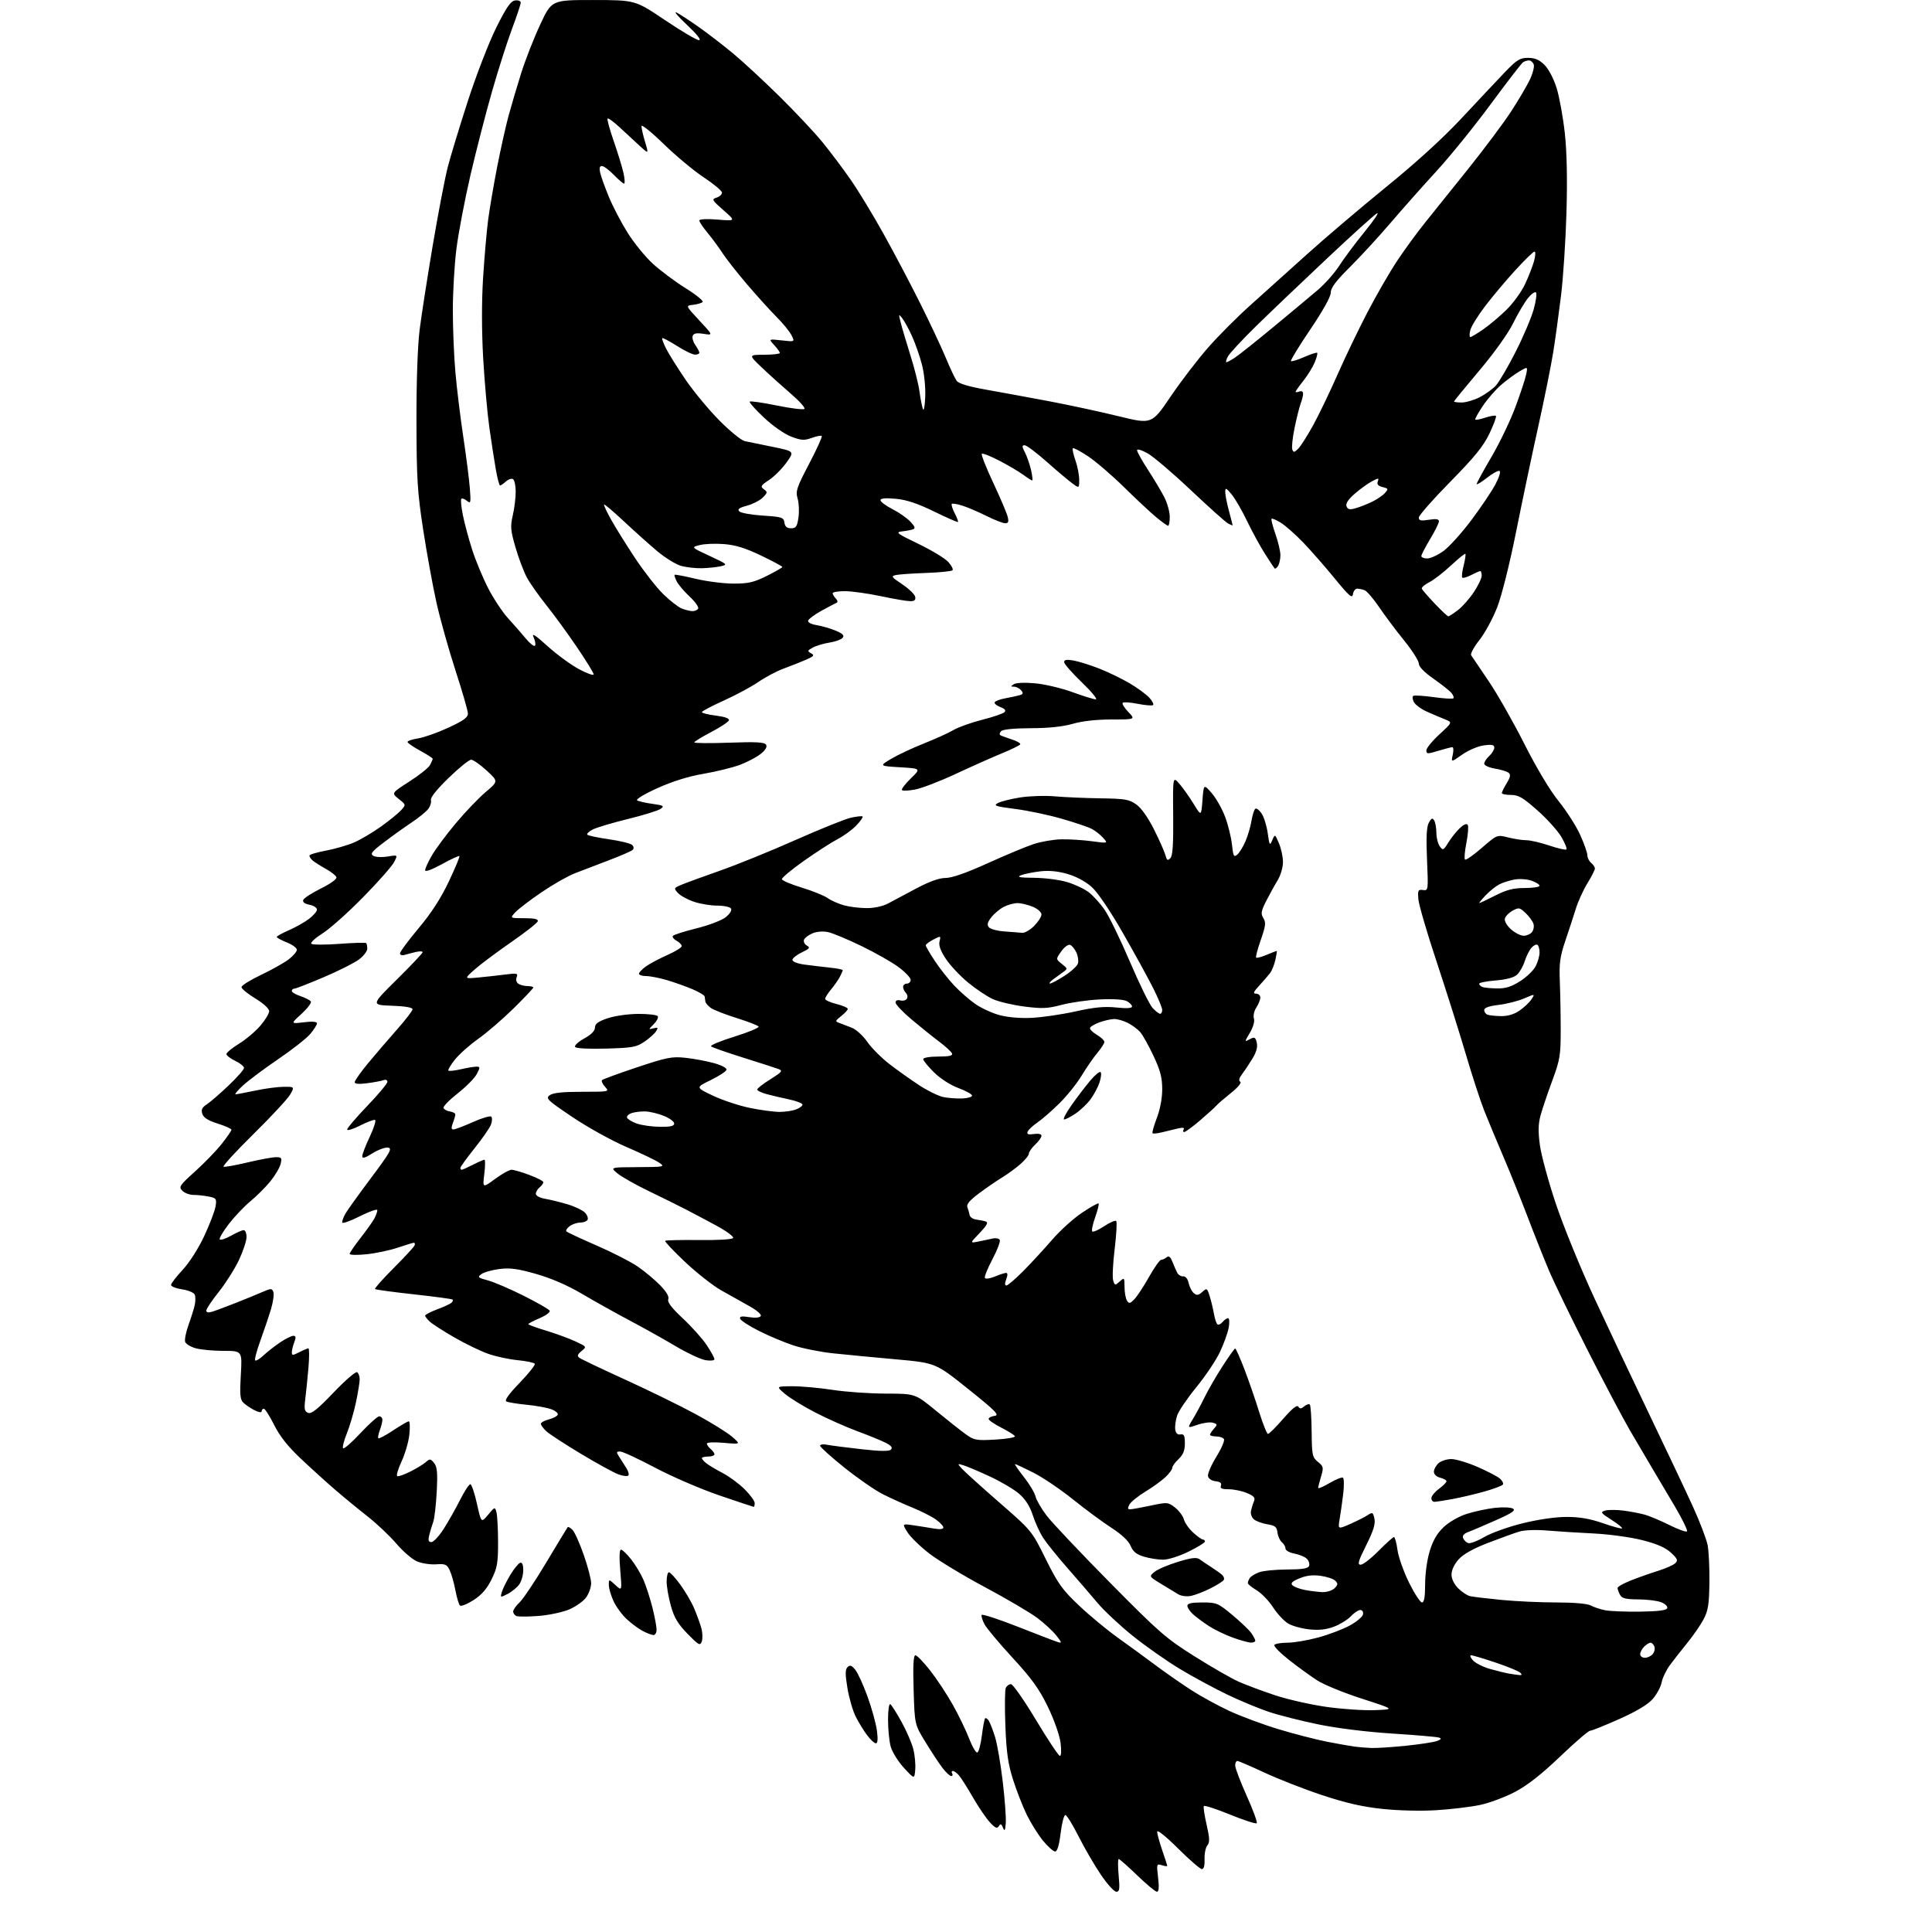 <?xml version="1.0" encoding="UTF-8" standalone="no"?>
<svg 
  version="1.1" 
  xmlns="http://www.w3.org/2000/svg" 
  xmlns:xlink="http://www.w3.org/1999/xlink" 
  xmlns:svg="http://www.w3.org/2000/svg"
  xmlns:rdf="http://www.w3.org/1999/02/22-rdf-syntax-ns#"
  xmlns:cc="http://creativecommons.org/ns#"
  xmlns:dc="http://purl.org/dc/elements/1.1/"
  viewBox="0 0 768 768"
  width="768"
  height="768"
>
<style>svg {background-color: white; }</style>"
<path stroke="none" fill="black" fill-rule="evenodd" d="M443.75,752.00C442.90,752.00 440.15,748.96 437.63,745.25C435.11,741.54 431.12,734.67 428.76,730.00C426.40,725.33 424.03,721.50 423.49,721.50C422.94,721.50 422.10,724.76 421.61,728.75C421.02,733.56 420.29,736.00 419.43,736.00C418.72,736.00 416.55,734.07 414.62,731.72C412.69,729.36 409.80,724.75 408.19,721.47C406.58,718.18 404.12,711.90 402.72,707.50C400.71,701.18 400.06,696.67 399.65,686.00C399.36,678.58 399.44,671.82 399.81,670.98C400.19,670.14 401.12,669.47 401.89,669.48C402.65,669.49 407.13,675.91 411.84,683.75C416.55,691.59 420.82,698.00 421.33,698.00C421.87,698.00 421.97,695.80 421.58,692.75C421.20,689.77 419.02,683.61 416.55,678.50C413.10,671.38 410.17,667.31 402.52,659.00C397.20,653.23 392.18,647.23 391.36,645.68C390.55,644.13 390.02,642.47 390.19,641.98C390.36,641.50 396.80,643.58 404.50,646.61C412.20,649.65 419.38,652.40 420.46,652.73C422.21,653.28 422.15,653.01 419.93,650.17C418.57,648.43 415.14,645.27 412.31,643.14C409.48,641.02 400.14,635.52 391.56,630.94C382.97,626.35 373.00,620.32 369.40,617.55C365.80,614.77 361.89,610.96 360.72,609.09C358.60,605.67 358.60,605.67 363.05,606.32C365.50,606.68 369.19,607.26 371.25,607.62C373.64,608.03 375.00,607.88 375.00,607.20C375.00,606.61 373.65,605.17 371.99,604.00C370.34,602.82 366.19,600.72 362.77,599.33C359.34,597.94 354.01,595.52 350.92,593.96C347.83,592.40 340.96,587.64 335.65,583.39C330.34,579.13 326.00,575.23 326.00,574.70C326.00,574.18 327.25,574.00 328.78,574.31C330.31,574.61 336.41,575.41 342.33,576.07C349.92,576.93 353.43,576.97 354.17,576.23C354.92,575.48 354.31,574.69 352.12,573.56C350.41,572.68 345.34,570.60 340.86,568.95C336.37,567.29 328.83,563.94 324.09,561.49C319.35,559.05 313.91,555.70 311.99,554.06C308.50,551.08 308.50,551.08 315.00,551.06C318.57,551.05 325.77,551.69 331.00,552.50C336.23,553.31 345.74,553.97 352.15,553.98C363.80,554.00 363.80,554.00 372.02,560.75C376.54,564.46 381.87,568.67 383.87,570.11C387.25,572.54 388.07,572.69 395.74,572.25C400.35,571.99 403.74,571.39 403.42,570.88C403.11,570.37 400.64,568.84 397.93,567.46C395.22,566.09 393.00,564.55 393.00,564.05C393.00,563.55 394.08,562.99 395.40,562.82C397.43,562.55 395.79,560.89 384.86,552.14C371.92,541.78 371.92,541.78 356.21,540.36C347.57,539.59 336.36,538.52 331.30,537.98C326.23,537.45 319.11,536.04 315.46,534.84C311.81,533.64 305.63,531.05 301.73,529.08C297.82,527.11 294.45,524.93 294.22,524.22C293.92,523.27 294.81,523.11 297.78,523.58C300.20,523.97 302.01,523.80 302.41,523.15C302.79,522.53 300.82,520.83 297.78,519.15C294.88,517.53 289.83,514.70 286.57,512.86C283.31,511.01 276.89,505.95 272.29,501.61C267.70,497.28 264.15,493.51 264.41,493.25C264.67,493.00 270.72,492.85 277.85,492.94C285.42,493.03 291.07,492.69 291.43,492.12C291.76,491.58 288.76,489.37 284.77,487.21C280.77,485.05 275.25,482.12 272.50,480.70C269.75,479.27 263.23,476.05 258.00,473.53C252.78,471.01 247.15,467.84 245.50,466.48C242.50,464.01 242.50,464.01 253.50,463.95C264.14,463.90 264.42,463.84 262.06,462.20C260.72,461.27 254.87,458.46 249.06,455.96C243.25,453.47 233.59,448.12 227.58,444.07C217.54,437.32 216.81,436.61 218.52,435.36C219.82,434.41 223.67,434.00 231.35,434.00C242.26,434.00 242.30,433.99 240.49,431.99C239.50,430.89 238.97,429.70 239.32,429.35C239.67,429.00 245.92,426.72 253.20,424.28C265.07,420.32 267.08,419.92 272.47,420.49C275.79,420.85 280.89,421.80 283.82,422.61C287.01,423.50 288.99,424.58 288.77,425.30C288.56,425.96 285.72,427.80 282.45,429.39C276.50,432.28 276.50,432.28 283.50,435.59C287.35,437.40 293.97,439.59 298.21,440.44C302.45,441.30 307.71,442.00 309.89,442.00C312.08,442.00 315.02,441.56 316.43,441.02C317.85,440.49 319.00,439.63 319.00,439.11C319.00,438.59 316.64,437.66 313.75,437.05C310.86,436.43 306.81,435.48 304.75,434.93C302.69,434.37 301.00,433.56 301.00,433.11C301.00,432.66 303.36,430.82 306.25,429.02C310.84,426.15 311.25,425.64 309.50,424.97C308.40,424.55 302.10,422.51 295.50,420.45C288.90,418.38 283.12,416.36 282.66,415.95C282.19,415.55 286.37,413.80 291.94,412.07C297.51,410.34 301.84,408.54 301.55,408.08C301.27,407.62 297.31,406.09 292.77,404.67C288.22,403.25 283.60,401.43 282.50,400.63C281.40,399.82 280.44,398.67 280.38,398.08C280.31,397.49 280.19,396.61 280.12,396.12C280.06,395.64 277.86,394.33 275.25,393.22C272.64,392.11 268.06,390.48 265.07,389.60C262.08,388.72 258.37,388.00 256.82,388.00C255.27,388.00 254.00,387.58 254.00,387.07C254.00,386.56 255.26,385.24 256.79,384.15C258.33,383.05 262.16,381.02 265.29,379.63C268.43,378.25 271.00,376.65 271.00,376.09C271.00,375.53 270.09,374.58 268.97,373.99C267.86,373.39 267.18,372.52 267.46,372.06C267.74,371.61 271.95,370.25 276.81,369.05C281.71,367.84 286.90,365.86 288.48,364.60C290.14,363.27 291.02,361.85 290.60,361.17C290.21,360.52 287.74,360.00 285.12,360.00C282.50,360.00 278.30,359.30 275.78,358.44C273.26,357.58 270.42,356.01 269.46,354.95C267.77,353.09 267.83,352.97 271.10,351.62C272.97,350.85 279.90,348.32 286.50,346.00C293.10,343.68 306.50,338.23 316.28,333.89C326.06,329.55 335.95,325.57 338.25,325.05C340.56,324.54 342.65,324.32 342.90,324.57C343.15,324.82 342.04,326.41 340.43,328.10C338.82,329.80 335.48,332.25 333.00,333.54C330.52,334.84 324.48,338.73 319.57,342.20C314.66,345.66 310.72,348.95 310.82,349.50C310.92,350.05 314.49,351.56 318.74,352.85C323.00,354.15 327.61,356.01 328.99,356.99C330.37,357.97 333.30,359.27 335.50,359.88C337.70,360.49 341.77,360.99 344.54,360.99C347.56,361.00 350.96,360.25 353.04,359.14C354.94,358.11 360.01,355.41 364.30,353.14C369.51,350.38 373.38,349.00 375.91,349.00C378.42,349.00 384.13,347.00 392.61,343.15C399.70,339.94 407.91,336.51 410.86,335.54C413.81,334.56 418.76,333.71 421.86,333.64C424.96,333.58 430.43,333.92 434.00,334.40C440.50,335.28 440.50,335.28 438.50,333.04C437.40,331.80 435.35,330.20 433.94,329.47C432.53,328.74 427.13,326.92 421.94,325.43C416.75,323.93 408.45,322.19 403.50,321.56C395.78,320.58 394.80,320.25 396.61,319.25C397.76,318.61 401.74,317.60 405.45,317.01C409.15,316.42 415.40,316.22 419.34,316.56C423.28,316.91 431.45,317.26 437.50,317.35C447.22,317.48 448.87,317.77 451.71,319.79C453.69,321.20 456.39,325.02 458.78,329.79C460.90,334.04 462.93,338.62 463.29,339.99C463.82,342.01 464.17,342.23 465.22,341.17C466.16,340.22 466.46,335.79 466.36,324.22C466.21,308.55 466.21,308.55 468.86,311.61C470.31,313.29 472.85,316.88 474.50,319.58C477.50,324.50 477.50,324.50 478.00,318.07C478.50,311.64 478.50,311.64 481.65,315.24C483.38,317.22 485.78,321.46 486.99,324.67C488.19,327.88 489.43,332.87 489.73,335.76C490.21,340.32 490.48,340.85 491.80,339.76C492.64,339.07 494.11,336.70 495.06,334.50C496.02,332.30 497.11,328.59 497.49,326.26C497.87,323.92 498.57,321.77 499.04,321.47C499.52,321.18 500.66,322.07 501.56,323.46C502.47,324.84 503.54,328.35 503.95,331.24C504.62,336.10 504.76,336.31 505.74,334.00C506.81,331.50 506.81,331.50 508.40,335.22C509.28,337.26 510.00,340.64 510.00,342.72C509.99,344.83 509.04,348.05 507.84,350.00C506.66,351.93 504.62,355.62 503.31,358.21C501.29,362.22 501.12,363.22 502.21,364.97C503.29,366.69 503.13,368.05 501.19,373.61C499.92,377.24 499.08,380.42 499.33,380.67C499.58,380.91 501.46,380.42 503.51,379.56C505.57,378.70 507.37,378.00 507.52,378.00C507.67,378.00 507.43,379.59 506.99,381.53C506.56,383.47 505.61,385.83 504.90,386.78C504.19,387.73 502.26,389.96 500.61,391.75C498.26,394.29 497.98,395.00 499.30,395.00C500.24,395.00 501.00,395.69 501.00,396.54C501.00,397.38 500.29,399.16 499.42,400.49C498.54,401.82 498.11,403.77 498.45,404.84C498.82,405.99 498.17,408.29 496.86,410.52C494.65,414.26 494.65,414.26 496.80,413.11C498.70,412.09 499.02,412.25 499.58,414.45C500.00,416.13 499.46,418.16 497.92,420.72C496.66,422.80 494.80,425.59 493.79,426.92C492.56,428.53 492.30,429.57 493.02,430.01C493.65,430.40 492.11,432.26 489.30,434.50C486.66,436.61 484.04,438.87 483.49,439.53C482.93,440.19 480.03,442.82 477.05,445.37C474.06,447.92 471.23,450.00 470.75,450.00C470.27,450.00 470.17,449.53 470.52,448.96C470.94,448.28 470.18,448.14 468.33,448.56C466.78,448.91 463.95,449.59 462.06,450.07C460.16,450.55 458.41,450.74 458.16,450.49C457.91,450.24 458.67,447.52 459.85,444.43C461.17,441.00 462.00,436.55 462.00,432.97C462.00,428.38 461.25,425.52 458.57,419.81C456.69,415.79 454.32,411.54 453.32,410.36C452.32,409.18 450.06,407.49 448.30,406.61C446.54,405.72 444.06,405.03 442.80,405.08C441.53,405.12 438.95,405.71 437.06,406.39C435.17,407.08 433.48,408.07 433.30,408.60C433.12,409.13 434.34,410.36 435.99,411.34C437.65,412.31 439.00,413.59 439.00,414.17C439.00,414.76 437.76,416.70 436.25,418.49C434.74,420.28 431.93,424.35 430.00,427.53C428.07,430.72 424.07,435.71 421.10,438.63C418.13,441.56 414.20,444.97 412.37,446.22C410.53,447.48 408.79,449.11 408.50,449.87C408.11,450.89 408.73,451.12 410.99,450.79C412.85,450.52 414.00,450.79 414.00,451.50C414.00,452.13 412.87,453.71 411.50,455.00C410.12,456.29 409.00,457.90 409.00,458.57C409.00,459.24 407.51,461.10 405.70,462.69C403.88,464.29 400.62,466.68 398.45,468.00C396.28,469.32 392.12,472.18 389.20,474.35C385.42,477.18 384.09,478.77 384.55,479.91C384.90,480.78 385.30,482.18 385.44,483.00C385.57,483.82 386.77,484.63 388.09,484.80C389.42,484.96 391.14,485.32 391.92,485.58C392.94,485.93 392.25,487.20 389.42,490.14C385.50,494.21 385.50,494.21 389.00,493.52C390.93,493.13 393.46,492.60 394.64,492.33C395.82,492.06 397.07,492.30 397.41,492.86C397.76,493.42 396.46,496.88 394.52,500.53C392.58,504.19 391.23,507.56 391.52,508.03C391.81,508.50 393.59,508.23 395.49,507.44C397.39,506.65 399.39,506.00 399.94,506.00C400.60,506.00 400.62,506.86 400.00,508.50C399.37,510.15 399.40,511.00 400.06,511.00C400.62,511.00 403.64,508.41 406.79,505.24C409.93,502.07 415.07,496.49 418.22,492.84C421.37,489.19 426.72,484.35 430.12,482.08C433.51,479.81 436.48,478.15 436.72,478.39C436.96,478.62 436.34,481.08 435.36,483.86C434.37,486.63 433.85,489.18 434.19,489.52C434.54,489.87 436.67,488.93 438.93,487.43C441.19,485.93 443.34,485.01 443.71,485.37C444.07,485.74 443.80,490.73 443.10,496.46C442.40,502.19 442.13,507.84 442.50,509.01C443.15,511.05 443.27,511.06 445.09,509.42C446.94,507.75 447.00,507.82 447.02,511.60C447.02,513.74 447.46,516.17 447.98,517.00C448.80,518.30 449.20,518.23 450.90,516.50C451.98,515.40 454.61,511.41 456.73,507.64C458.86,503.86 461.03,500.79 461.55,500.80C462.07,500.82 463.05,500.37 463.73,499.81C464.62,499.07 465.25,499.56 466.08,501.65C466.70,503.22 467.57,505.18 468.00,506.00C468.43,506.82 469.48,507.44 470.34,507.37C471.28,507.29 472.14,508.34 472.51,510.05C472.85,511.60 473.78,513.41 474.58,514.07C475.74,515.03 476.42,514.93 477.92,513.57C479.72,511.94 479.85,512.02 480.85,515.18C481.43,517.01 482.20,520.19 482.56,522.26C482.93,524.33 483.57,526.24 484.00,526.50C484.43,526.76 485.33,526.31 486.01,525.49C486.69,524.67 487.66,524.00 488.17,524.00C488.69,524.00 488.80,525.65 488.43,527.75C488.06,529.81 486.48,534.20 484.92,537.50C483.35,540.80 479.13,547.09 475.54,551.47C471.95,555.86 468.52,560.91 467.93,562.70C467.34,564.50 467.00,566.99 467.18,568.23C467.39,569.75 468.08,570.40 469.25,570.21C470.67,569.97 471.00,570.65 471.00,573.78C471.00,576.62 470.33,578.28 468.50,580.00C467.12,581.29 466.00,582.86 466.00,583.49C466.00,584.11 464.76,585.79 463.25,587.21C461.74,588.63 458.13,591.23 455.23,592.99C452.34,594.75 449.51,597.05 448.95,598.10C448.19,599.51 448.26,600.00 449.21,599.98C449.92,599.97 453.59,599.31 457.37,598.51C464.06,597.09 464.32,597.11 467.10,599.28C468.66,600.50 470.25,602.62 470.62,604.00C470.99,605.38 472.66,607.74 474.33,609.25C476.00,610.76 477.73,612.00 478.18,612.00C478.63,612.00 479.00,612.35 479.00,612.79C479.00,613.22 476.07,615.02 472.48,616.79C468.78,618.61 464.40,620.00 462.35,620.00C460.36,620.00 456.93,619.46 454.73,618.80C451.76,617.91 450.40,616.81 449.44,614.51C448.61,612.52 445.89,609.96 441.82,607.33C438.35,605.09 431.45,600.00 426.50,596.02C421.55,592.04 414.47,587.26 410.77,585.39C407.08,583.53 403.80,582.00 403.50,582.00C403.20,582.00 404.77,584.29 406.98,587.10C409.20,589.90 411.29,593.39 411.63,594.85C411.98,596.31 413.97,599.75 416.07,602.50C418.16,605.25 429.47,617.21 441.19,629.08C460.76,648.90 463.51,651.30 474.88,658.44C481.68,662.72 489.58,667.25 492.42,668.51C495.27,669.77 501.66,672.16 506.63,673.82C511.60,675.49 520.81,677.59 527.09,678.49C533.36,679.39 542.10,679.98 546.50,679.81C554.50,679.50 554.50,679.50 541.50,675.29C534.35,672.98 526.38,669.74 523.78,668.09C521.19,666.44 516.13,662.78 512.53,659.95C508.94,657.13 506.25,654.41 506.56,653.91C506.87,653.41 509.20,653.00 511.74,653.00C514.28,653.00 519.77,652.08 523.93,650.95C528.09,649.83 533.74,647.69 536.49,646.20C539.23,644.72 541.63,642.71 541.81,641.75C542.00,640.76 541.54,640.00 540.75,640.00C539.98,640.00 538.30,641.11 537.02,642.47C535.74,643.84 532.74,645.70 530.34,646.61C527.28,647.78 524.36,648.11 520.52,647.71C517.52,647.40 513.72,646.36 512.08,645.39C510.44,644.42 507.72,641.50 506.03,638.90C504.35,636.31 501.41,633.26 499.49,632.13C497.57,630.99 496.01,629.71 496.02,629.28C496.02,628.85 496.37,627.97 496.79,627.31C497.20,626.66 498.84,625.63 500.43,625.03C502.01,624.42 507.03,623.92 511.57,623.90C517.73,623.88 519.97,623.51 520.38,622.46C520.67,621.69 520.28,620.42 519.51,619.65C518.73,618.87 516.50,617.94 514.55,617.58C512.59,617.21 511.00,616.31 511.00,615.58C511.00,614.84 510.35,613.71 509.56,613.05C508.77,612.39 507.98,610.65 507.81,609.19C507.55,606.97 506.88,606.42 503.80,605.93C501.77,605.60 499.37,604.72 498.47,603.98C497.55,603.21 497.04,601.72 497.29,600.56C497.54,599.43 498.07,597.71 498.48,596.74C499.06,595.37 498.44,594.67 495.64,593.49C493.67,592.67 490.43,592.00 488.43,592.00C485.67,592.00 484.92,591.65 485.34,590.56C485.72,589.57 485.06,589.03 483.20,588.81C481.61,588.63 480.38,587.79 480.19,586.76C480.01,585.81 481.51,582.35 483.53,579.08C485.55,575.81 486.90,572.65 486.54,572.07C486.18,571.48 484.78,571.00 483.44,571.00C482.10,571.00 481.00,570.70 481.00,570.33C481.00,569.96 481.71,568.88 482.57,567.92C484.01,566.33 483.98,566.13 482.18,565.56C481.10,565.22 478.35,565.58 476.07,566.36C471.93,567.79 471.93,567.79 474.16,564.15C475.38,562.14 477.48,558.25 478.81,555.50C480.14,552.75 483.31,547.25 485.86,543.28C488.41,539.31 490.73,536.05 491.00,536.04C491.27,536.02 492.92,539.72 494.66,544.26C496.40,548.79 499.04,556.44 500.53,561.25C502.02,566.06 503.60,570.00 504.05,570.00C504.50,570.00 507.22,567.29 510.11,563.97C513.62,559.93 515.59,558.34 516.10,559.16C516.68,560.10 517.21,560.07 518.45,559.04C519.33,558.31 520.33,558.00 520.67,558.34C521.02,558.68 521.34,563.51 521.40,569.07C521.49,578.47 521.67,579.31 523.90,581.12C526.11,582.91 526.21,583.36 525.15,586.90C524.52,589.01 524.00,591.06 524.00,591.46C524.00,591.86 526.03,591.00 528.51,589.54C531.00,588.09 533.39,587.12 533.84,587.40C534.28,587.67 534.34,590.51 533.96,593.70C533.58,596.89 532.95,601.40 532.55,603.73C531.83,607.96 531.83,607.96 536.67,605.83C539.32,604.66 542.46,603.08 543.63,602.32C545.60,601.03 545.80,601.14 546.36,603.72C546.80,605.77 545.95,608.53 543.09,614.25C539.90,620.63 539.51,622.00 540.89,622.00C541.81,622.00 545.01,619.52 548.00,616.50C550.99,613.48 553.74,611.00 554.12,611.00C554.50,611.00 555.13,613.30 555.52,616.11C555.90,618.92 557.97,624.77 560.11,629.11C562.26,633.45 564.57,637.00 565.26,637.00C566.13,637.00 566.50,634.86 566.51,629.75C566.51,625.57 567.29,619.96 568.36,616.50C569.65,612.28 571.31,609.46 573.93,607.00C576.06,605.00 579.99,602.76 583.08,601.78C586.06,600.84 591.03,599.77 594.12,599.41C597.21,599.05 600.47,599.17 601.37,599.67C602.65,600.38 601.20,601.39 594.75,604.26C590.21,606.28 585.27,608.39 583.77,608.94C581.99,609.59 581.23,610.44 581.60,611.39C581.90,612.19 582.80,613.09 583.58,613.39C584.37,613.69 587.25,612.62 589.99,611.01C592.73,609.39 599.59,606.93 605.23,605.54C611.46,604.00 618.36,603.00 622.77,603.00C627.95,603.00 632.09,603.72 637.19,605.50C641.12,606.87 644.54,607.79 644.78,607.55C645.03,607.30 643.13,605.77 640.56,604.14C636.37,601.48 636.10,601.10 638.00,600.50C639.16,600.13 642.45,600.12 645.31,600.48C648.16,600.84 652.08,601.60 654.00,602.15C655.92,602.71 660.30,604.57 663.72,606.28C667.15,607.99 670.24,609.09 670.60,608.74C670.95,608.38 668.78,603.90 665.76,598.79C662.74,593.68 658.66,586.80 656.69,583.50C654.72,580.20 650.75,573.45 647.87,568.50C645.00,563.55 637.39,549.15 630.98,536.50C624.56,523.85 617.69,509.68 615.72,505.00C613.74,500.32 609.89,490.65 607.17,483.50C604.44,476.35 600.10,465.57 597.51,459.54C594.93,453.50 591.55,445.40 590.02,441.54C588.48,437.67 585.12,427.35 582.55,418.61C579.97,409.88 574.78,393.45 571.02,382.11C567.25,370.78 564.02,359.70 563.83,357.50C563.53,353.90 563.71,353.53 565.65,353.80C567.77,354.09 567.79,353.94 567.26,341.74C566.88,332.89 567.08,328.72 567.97,327.06C568.95,325.22 569.40,325.02 570.09,326.11C570.57,326.88 570.98,329.10 570.98,331.06C570.99,333.02 571.60,335.44 572.34,336.44C573.58,338.15 573.81,338.05 575.77,334.87C576.93,333.00 578.98,330.43 580.33,329.16C581.88,327.70 583.03,327.24 583.45,327.91C583.81,328.50 583.57,331.70 582.92,335.02C582.26,338.34 582.01,341.34 582.35,341.69C582.70,342.03 585.71,339.95 589.04,337.05C595.09,331.79 595.09,331.79 599.49,332.89C601.91,333.50 605.17,334.00 606.75,334.00C608.32,334.00 612.42,334.95 615.86,336.11C619.30,337.27 622.37,337.97 622.68,337.66C622.99,337.34 622.08,335.11 620.66,332.68C619.24,330.26 614.96,325.51 611.15,322.14C605.39,317.03 603.63,316.00 600.62,316.00C598.63,316.00 597.00,315.66 597.00,315.25C597.01,314.84 597.88,313.07 598.94,311.32C600.41,308.92 600.59,307.91 599.69,307.19C599.04,306.66 596.59,305.91 594.25,305.53C591.88,305.13 590.00,304.27 590.00,303.57C590.00,302.88 590.90,301.50 592.00,300.50C593.10,299.50 594.00,298.03 594.00,297.21C594.00,296.06 593.09,295.86 589.83,296.30C587.51,296.61 583.70,298.24 581.24,299.97C576.82,303.08 576.82,303.08 577.49,300.04C577.86,298.37 577.79,297.00 577.33,297.01C576.87,297.02 574.36,297.67 571.75,298.46C567.45,299.77 567.00,299.75 567.00,298.30C567.00,297.41 569.34,294.54 572.20,291.91C577.39,287.14 577.39,287.14 574.45,285.97C572.83,285.32 569.61,283.96 567.31,282.94C565.00,281.92 562.64,280.19 562.05,279.10C561.47,278.01 561.36,276.89 561.81,276.62C562.26,276.34 565.91,276.57 569.91,277.12C573.92,277.68 577.45,277.89 577.74,277.59C578.04,277.29 577.70,276.34 576.98,275.47C576.26,274.60 573.04,272.05 569.83,269.80C566.12,267.20 564.00,265.00 564.00,263.77C564.00,262.70 561.39,258.60 558.20,254.66C555.01,250.72 550.53,244.74 548.25,241.38C545.96,238.01 543.36,234.97 542.47,234.63C541.57,234.28 540.23,234.00 539.49,234.00C538.75,234.00 538.00,234.99 537.82,236.21C537.55,238.04 536.34,237.00 530.58,229.96C526.77,225.31 521.15,218.89 518.08,215.69C515.01,212.50 511.01,208.96 509.20,207.83C507.38,206.70 505.70,205.97 505.46,206.21C505.22,206.45 505.92,209.19 507.01,212.30C508.11,215.41 508.99,219.20 508.98,220.73C508.98,222.25 508.55,224.16 508.04,224.97C507.53,225.78 506.91,226.23 506.68,225.97C506.44,225.71 504.67,223.03 502.75,220.00C500.83,216.97 497.64,211.12 495.67,207.00C493.69,202.88 490.95,198.15 489.57,196.50C487.40,193.89 487.07,193.76 487.05,195.50C487.03,196.60 487.69,199.97 488.50,203.00C489.31,206.03 489.98,208.63 489.99,208.79C489.99,208.94 489.19,208.64 488.19,208.10C487.20,207.57 480.52,201.59 473.35,194.82C466.19,188.04 458.45,181.46 456.16,180.19C453.81,178.88 452.00,178.36 452.00,178.99C452.00,179.60 453.96,183.12 456.36,186.80C458.76,190.49 461.68,195.39 462.86,197.71C464.04,200.03 465.00,203.51 465.00,205.46C465.00,207.41 464.71,209.00 464.35,209.00C464.00,209.00 461.86,207.47 459.60,205.60C457.35,203.73 451.58,198.35 446.80,193.64C442.01,188.93 435.59,183.42 432.53,181.39C429.47,179.36 426.75,177.92 426.47,178.19C426.20,178.47 426.66,180.61 427.49,182.97C428.32,185.32 429.00,188.80 429.00,190.69C429.00,194.14 429.00,194.14 426.25,192.14C424.74,191.03 420.17,187.18 416.10,183.57C412.02,179.96 408.07,177.00 407.32,177.00C406.19,177.00 406.21,177.50 407.45,179.89C408.27,181.49 409.36,184.64 409.87,186.89C410.37,189.15 410.58,191.00 410.33,191.00C410.07,191.00 408.43,189.96 406.68,188.68C404.93,187.41 400.66,184.89 397.18,183.09C393.70,181.28 390.60,180.07 390.28,180.39C389.96,180.71 391.99,185.86 394.79,191.84C397.59,197.82 400.19,203.90 400.55,205.35C401.07,207.41 400.85,208.00 399.58,208.00C398.68,208.00 395.37,206.71 392.22,205.14C389.07,203.56 384.78,201.72 382.68,201.04C380.58,200.36 378.64,200.03 378.36,200.31C378.08,200.59 378.59,202.25 379.50,204.00C380.41,205.75 381.00,207.33 380.82,207.50C380.65,207.68 376.34,205.79 371.27,203.32C364.62,200.08 360.34,198.66 356.02,198.27C351.91,197.90 350.00,198.08 350.00,198.84C350.00,199.46 352.14,201.05 354.75,202.38C357.36,203.71 360.58,205.96 361.90,207.37C363.74,209.34 363.97,210.06 362.90,210.43C362.13,210.70 360.15,211.07 358.50,211.25C355.85,211.56 356.60,212.12 365.00,216.16C370.23,218.67 375.59,221.91 376.92,223.36C378.25,224.81 379.02,226.31 378.63,226.70C378.24,227.09 373.55,227.56 368.21,227.75C362.87,227.94 357.46,228.31 356.19,228.58C354.08,229.03 354.30,229.35 358.68,232.28C361.32,234.05 363.63,236.29 363.81,237.25C364.05,238.51 363.50,239.00 361.82,238.98C360.55,238.98 355.27,238.08 350.10,236.98C344.93,235.89 338.51,235.00 335.85,235.00C333.18,235.00 331.00,235.36 331.00,235.80C331.00,236.24 331.56,237.20 332.25,237.92C333.01,238.74 333.11,239.41 332.50,239.65C331.95,239.87 329.28,241.28 326.57,242.77C323.86,244.27 321.46,246.04 321.25,246.69C321.02,247.41 322.39,248.13 324.69,248.51C326.78,248.85 330.19,249.85 332.25,250.72C335.04,251.90 335.73,252.62 334.97,253.54C334.40,254.22 332.04,255.08 329.72,255.44C327.40,255.80 324.42,256.69 323.10,257.42C320.94,258.60 320.87,258.83 322.41,259.69C323.86,260.50 323.54,260.90 320.31,262.29C318.21,263.20 314.25,264.77 311.50,265.78C308.75,266.79 304.22,269.19 301.43,271.11C298.65,273.02 292.46,276.35 287.68,278.50C282.91,280.66 279.00,282.72 279.00,283.09C279.00,283.46 281.50,284.08 284.56,284.46C288.09,284.91 289.98,285.58 289.76,286.33C289.56,286.97 286.39,289.07 282.70,291.00C279.02,292.93 276.00,294.78 276.00,295.11C276.00,295.45 282.24,295.50 289.86,295.23C300.58,294.84 303.90,295.02 304.52,296.03C305.05,296.88 304.32,298.13 302.41,299.67C300.81,300.96 297.11,302.92 294.18,304.02C291.25,305.12 284.73,306.73 279.68,307.59C273.66,308.62 267.34,310.59 261.31,313.31C256.13,315.65 252.63,317.77 253.27,318.16C253.89,318.55 256.65,319.18 259.40,319.55C263.77,320.16 264.17,320.40 262.64,321.52C261.68,322.22 255.86,324.03 249.70,325.54C243.54,327.05 237.22,328.93 235.66,329.72C234.09,330.50 233.12,331.45 233.49,331.82C233.86,332.19 237.77,333.01 242.17,333.64C246.58,334.27 250.68,335.28 251.29,335.89C251.99,336.59 252.05,337.33 251.45,337.88C250.93,338.36 246.68,340.20 242.00,341.98C237.32,343.75 231.25,346.08 228.50,347.15C225.75,348.22 219.83,351.59 215.34,354.64C210.85,357.69 206.16,361.27 204.91,362.59C202.65,365.00 202.65,365.00 208.41,365.00C212.56,365.00 214.05,365.35 213.76,366.25C213.54,366.94 208.76,370.68 203.13,374.57C197.50,378.47 191.01,383.33 188.70,385.37C184.50,389.10 184.50,389.10 190.00,388.59C193.03,388.31 197.87,387.77 200.77,387.40C205.52,386.78 205.98,386.89 205.38,388.46C204.98,389.49 205.28,390.56 206.10,391.09C206.87,391.57 208.51,391.98 209.75,391.98C210.99,391.99 212.00,392.25 212.00,392.56C212.00,392.87 208.49,396.58 204.20,400.81C199.91,405.04 193.57,410.50 190.13,412.94C186.68,415.39 182.49,419.12 180.81,421.24C179.13,423.36 177.98,425.31 178.25,425.58C178.52,425.85 180.71,425.61 183.12,425.06C185.53,424.50 188.30,424.04 189.28,424.02C190.92,424.00 190.94,424.22 189.54,426.92C188.71,428.53 185.31,431.98 181.99,434.59C178.66,437.20 176.11,439.82 176.30,440.42C176.50,441.01 177.63,441.64 178.83,441.82C180.02,442.00 181.00,442.53 181.00,443.00C181.00,443.48 180.56,445.02 180.02,446.43C179.31,448.33 179.37,448.99 180.27,448.97C180.95,448.96 184.43,447.63 188.00,446.03C191.57,444.43 194.85,443.47 195.29,443.89C195.72,444.32 195.66,445.76 195.15,447.09C194.64,448.41 191.70,452.65 188.61,456.50C185.53,460.35 183.01,463.84 183.01,464.25C183.00,464.66 183.24,465.00 183.54,465.00C183.84,465.00 185.84,464.10 188.00,463.00C190.16,461.90 192.22,461.00 192.58,461.00C192.94,461.00 192.91,463.54 192.52,466.65C191.82,472.30 191.82,472.30 196.79,468.65C199.53,466.64 202.48,465.00 203.35,465.00C204.21,465.00 207.42,465.93 210.46,467.07C213.51,468.21 216.00,469.51 216.00,469.95C216.00,470.39 215.33,471.32 214.50,472.00C213.68,472.68 213.00,473.84 213.00,474.58C213.00,475.34 214.61,476.18 216.75,476.55C218.81,476.90 222.87,477.91 225.76,478.78C228.66,479.66 231.74,481.16 232.61,482.12C233.48,483.09 233.90,484.35 233.54,484.94C233.18,485.52 231.87,486.00 230.63,486.00C229.39,486.00 227.51,486.64 226.44,487.42C225.38,488.20 224.81,489.14 225.18,489.52C225.56,489.89 230.96,492.41 237.18,495.12C243.41,497.82 250.75,501.58 253.50,503.47C256.25,505.36 260.25,508.69 262.38,510.88C264.94,513.50 266.06,515.41 265.65,516.48C265.21,517.61 266.96,519.90 271.47,524.12C275.01,527.43 279.28,532.21 280.95,534.74C282.63,537.27 284.00,539.77 284.00,540.30C284.00,540.84 282.46,541.01 280.49,540.69C278.56,540.38 273.27,537.91 268.74,535.22C264.21,532.52 256.00,527.93 250.50,525.02C245.00,522.11 236.45,517.33 231.50,514.41C225.66,510.96 219.23,508.16 213.20,506.44C205.86,504.34 202.77,503.92 198.56,504.45C195.63,504.82 192.40,505.72 191.39,506.46C189.71,507.69 189.93,507.91 193.98,508.99C196.42,509.65 202.78,512.38 208.13,515.06C213.47,517.75 218.13,520.41 218.49,520.98C218.85,521.56 217.14,522.87 214.56,523.97C212.05,525.05 210.00,526.13 210.00,526.37C210.00,526.61 213.24,527.79 217.20,528.99C221.17,530.20 226.40,532.12 228.85,533.27C233.26,535.34 233.27,535.36 231.16,537.07C229.56,538.37 229.34,539.02 230.27,539.73C230.95,540.24 239.15,544.15 248.50,548.41C257.85,552.68 270.45,558.84 276.50,562.12C282.55,565.39 289.07,569.44 291.00,571.11C294.50,574.15 294.50,574.15 287.75,573.55C283.94,573.21 281.00,573.34 281.00,573.85C281.00,574.35 281.68,575.32 282.50,576.00C283.32,576.68 284.00,577.64 284.00,578.12C284.00,578.61 282.88,579.00 281.50,579.00C280.12,579.00 279.00,579.29 279.00,579.64C279.00,579.99 279.79,580.90 280.75,581.66C281.71,582.43 284.65,584.18 287.28,585.56C289.92,586.94 293.85,589.85 296.03,592.03C298.22,594.22 300.00,596.67 300.00,597.50C300.00,598.33 299.83,599.00 299.62,599.00C299.42,599.00 293.23,596.94 285.87,594.42C278.52,591.90 267.05,586.95 260.39,583.42C253.73,579.89 247.49,577.00 246.53,577.00C244.94,577.00 244.91,577.22 246.23,579.25C247.04,580.49 248.31,582.49 249.06,583.70C249.81,584.92 250.13,586.21 249.76,586.57C249.40,586.93 247.68,586.74 245.94,586.13C244.20,585.52 237.51,581.86 231.06,577.99C224.61,574.12 218.36,570.05 217.17,568.94C215.97,567.83 215.00,566.50 215.00,565.99C215.00,565.48 216.43,564.69 218.18,564.23C219.93,563.78 221.53,562.92 221.73,562.32C221.93,561.72 220.68,560.73 218.95,560.13C217.22,559.53 212.81,558.74 209.15,558.39C205.49,558.03 201.95,557.45 201.27,557.09C200.47,556.67 202.28,554.13 206.57,549.70C210.15,545.98 212.86,542.58 212.58,542.12C212.29,541.67 209.24,541.03 205.78,540.69C202.33,540.36 197.03,539.22 194.00,538.14C190.97,537.07 184.98,534.16 180.67,531.68C176.37,529.20 171.98,526.39 170.92,525.43C169.86,524.47 169.00,523.37 169.00,522.98C169.00,522.59 171.14,521.48 173.75,520.50C176.36,519.53 178.92,518.35 179.43,517.89C179.95,517.42 180.17,516.84 179.93,516.60C179.69,516.36 172.75,515.42 164.52,514.52C156.28,513.62 149.34,512.67 149.08,512.41C148.83,512.16 152.18,508.38 156.54,504.02C160.90,499.65 164.63,495.62 164.82,495.04C165.01,494.47 164.89,494.00 164.55,494.00C164.21,494.00 161.32,494.88 158.13,495.96C154.94,497.03 149.33,498.22 145.66,498.59C142.00,498.97 139.00,498.90 139.00,498.45C139.00,498.00 140.96,495.12 143.35,492.06C145.74,489.00 148.21,485.52 148.85,484.32C149.48,483.11 150.00,481.65 150.00,481.05C150.00,480.46 146.85,481.56 143.00,483.50C139.15,485.44 136.00,486.54 136.00,485.95C136.00,485.35 136.52,483.89 137.16,482.68C137.80,481.48 142.37,475.10 147.31,468.50C155.14,458.05 156.03,456.46 154.23,456.19C153.08,456.02 150.32,457.04 148.07,458.45C145.09,460.34 144.00,460.64 144.00,459.60C144.00,458.82 145.35,455.33 147.00,451.84C148.65,448.35 149.58,445.36 149.08,445.19C148.57,445.02 145.87,446.04 143.08,447.46C140.29,448.88 138.00,449.57 138.00,448.99C138.00,448.42 141.60,444.20 146.00,439.62C150.40,435.04 154.00,430.72 154.00,430.04C154.00,429.34 153.34,429.04 152.51,429.36C151.69,429.67 148.77,430.23 146.01,430.59C142.69,431.03 141.00,430.90 141.00,430.18C141.00,429.59 143.34,426.27 146.19,422.80C149.05,419.34 154.22,413.30 157.69,409.39C161.16,405.47 164.00,401.78 164.00,401.18C164.00,400.49 160.89,399.97 155.75,399.79C147.50,399.50 147.50,399.50 157.75,389.37C163.39,383.81 168.00,378.92 168.00,378.52C168.00,378.11 166.76,378.08 165.25,378.44C163.74,378.80 161.71,379.33 160.75,379.61C159.79,379.90 159.00,379.61 159.00,378.97C159.00,378.33 162.33,373.85 166.39,369.00C171.45,362.98 175.24,357.11 178.40,350.44C180.94,345.08 182.85,340.51 182.63,340.30C182.42,340.08 179.26,341.54 175.62,343.54C171.58,345.76 169.00,346.69 169.00,345.93C169.00,345.24 170.19,342.61 171.65,340.09C173.11,337.56 177.38,331.81 181.15,327.31C184.92,322.80 190.28,317.20 193.06,314.85C198.12,310.59 198.12,310.59 193.44,306.29C190.87,303.93 188.09,302.00 187.28,302.00C186.46,302.00 182.43,305.25 178.34,309.23C173.60,313.82 171.04,317.04 171.31,318.08C171.54,318.97 171.01,320.60 170.12,321.70C169.23,322.81 166.25,325.21 163.50,327.03C160.75,328.86 155.86,332.37 152.64,334.82C147.72,338.57 147.04,339.44 148.44,340.23C149.35,340.74 151.92,340.85 154.13,340.48C158.16,339.80 158.16,339.80 156.63,342.75C155.79,344.37 150.24,350.65 144.30,356.70C138.36,362.75 131.13,369.20 128.23,371.03C125.33,372.86 123.32,374.72 123.76,375.16C124.20,375.60 129.18,375.62 134.83,375.20C140.48,374.78 145.31,374.64 145.55,374.89C145.80,375.13 146.00,376.14 146.00,377.12C146.00,378.10 144.54,380.01 142.75,381.37C140.96,382.73 134.67,385.90 128.76,388.42C122.85,390.94 117.56,393.00 117.01,393.00C116.45,393.00 116.00,393.42 116.00,393.92C116.00,394.43 117.57,395.36 119.49,396.00C121.40,396.63 123.24,397.58 123.57,398.11C123.90,398.64 122.22,400.86 119.83,403.04C115.50,407.00 115.50,407.00 120.75,406.37C124.16,405.96 126.00,406.11 126.00,406.79C126.00,407.37 124.80,409.27 123.34,411.01C121.88,412.75 116.14,417.26 110.59,421.03C105.04,424.81 98.76,429.50 96.64,431.45C94.52,433.40 93.17,435.00 93.64,435.00C94.11,435.00 97.65,434.33 101.50,433.52C105.35,432.70 110.44,432.03 112.81,432.02C117.11,432.00 117.11,432.00 115.31,435.14C114.31,436.86 107.74,443.94 100.70,450.87C93.66,457.80 88.34,463.61 88.87,463.79C89.40,463.97 93.74,463.19 98.50,462.06C103.26,460.93 108.30,460.00 109.69,460.00C111.95,460.00 112.14,460.29 111.53,462.75C111.15,464.26 109.28,467.39 107.38,469.71C105.48,472.03 101.95,475.54 99.54,477.52C97.13,479.50 93.26,483.57 90.94,486.58C88.62,489.59 87.01,492.34 87.37,492.70C87.73,493.06 89.77,492.38 91.90,491.18C94.03,489.98 96.27,489.00 96.89,489.00C97.50,489.00 98.00,490.24 98.00,491.75C98.00,493.26 96.64,497.37 94.98,500.89C93.32,504.40 89.72,510.09 86.98,513.53C84.24,516.97 82.00,520.31 82.00,520.96C82.00,521.71 82.81,521.89 84.25,521.45C85.49,521.08 89.65,519.53 93.50,518.02C97.35,516.50 102.20,514.52 104.27,513.61C107.73,512.09 108.10,512.09 108.66,513.56C109.00,514.45 108.59,517.50 107.74,520.34C106.89,523.18 104.99,528.81 103.53,532.85C102.06,536.89 101.12,540.46 101.44,540.78C101.76,541.09 103.25,540.20 104.76,538.78C106.27,537.36 109.25,535.03 111.39,533.60C113.53,532.17 115.88,531.00 116.61,531.00C117.64,531.00 117.72,531.61 116.98,533.57C116.44,534.98 116.00,536.79 116.00,537.59C116.00,538.86 116.39,538.85 118.95,537.53C120.57,536.69 122.21,536.00 122.59,536.00C122.97,536.00 122.97,539.49 122.61,543.75C122.24,548.01 121.67,553.63 121.34,556.23C120.85,560.16 121.05,561.08 122.49,561.64C123.81,562.14 126.30,560.15 132.58,553.57C137.16,548.76 141.38,545.12 141.96,545.47C142.53,545.83 142.99,547.10 142.98,548.31C142.97,549.51 142.30,553.65 141.49,557.50C140.68,561.35 139.05,566.88 137.88,569.79C136.70,572.69 136.03,575.37 136.39,575.72C136.75,576.08 139.85,573.37 143.29,569.69C146.72,566.01 150.09,563.00 150.77,563.00C151.44,563.00 152.00,563.65 152.00,564.43C152.00,565.22 151.54,567.09 150.97,568.57C150.41,570.06 150.15,571.48 150.40,571.74C150.66,571.99 153.30,570.58 156.29,568.60C159.27,566.62 162.06,565.00 162.49,565.00C162.93,565.00 163.03,567.36 162.73,570.25C162.42,573.14 161.02,577.98 159.60,581.00C158.19,584.02 157.45,586.64 157.94,586.81C158.44,586.98 160.80,586.14 163.18,584.94C165.55,583.75 168.29,582.07 169.27,581.21C170.87,579.80 171.17,579.83 172.57,581.58C173.79,583.11 174.00,585.42 173.60,593.04C173.33,598.29 172.70,603.69 172.20,605.04C171.70,606.39 170.99,608.74 170.63,610.25C170.12,612.34 170.33,613.00 171.49,613.00C172.34,613.00 174.53,610.64 176.38,607.75C178.22,604.86 181.15,599.69 182.88,596.25C184.61,592.81 186.44,590.00 186.95,590.00C187.45,590.00 188.64,593.47 189.58,597.71C191.29,605.41 191.29,605.41 194.02,602.15C196.70,598.93 196.75,598.92 197.36,601.19C197.69,602.46 197.98,607.80 197.99,613.05C198.00,621.40 197.66,623.28 195.35,627.92C193.47,631.70 191.40,634.06 188.15,636.12C185.65,637.70 183.25,638.65 182.82,638.22C182.38,637.78 181.58,635.04 181.02,632.12C180.47,629.19 179.45,625.62 178.75,624.17C177.65,621.87 176.98,621.58 173.37,621.84C171.11,622.00 167.71,621.49 165.82,620.70C163.92,619.91 160.21,616.72 157.56,613.62C154.90,610.51 149.76,605.65 146.12,602.80C142.48,599.95 136.60,595.12 133.06,592.06C129.52,589.00 123.36,583.41 119.37,579.64C114.37,574.91 111.14,570.80 108.95,566.39C107.20,562.88 105.37,560.00 104.88,560.00C104.40,560.00 104.00,560.46 104.00,561.03C104.00,561.62 102.77,561.42 101.09,560.55C99.50,559.72 97.51,558.36 96.67,557.53C95.45,556.30 95.27,554.21 95.73,546.51C96.29,537.00 96.29,537.00 88.90,536.99C84.83,536.99 79.86,536.53 77.85,535.97C75.84,535.42 73.94,534.28 73.62,533.46C73.30,532.63 73.89,529.60 74.92,526.73C75.96,523.85 77.07,520.30 77.40,518.83C77.73,517.36 77.74,515.49 77.43,514.68C77.11,513.85 74.92,512.92 72.43,512.54C69.99,512.18 68.00,511.39 68.00,510.79C68.00,510.20 70.07,507.50 72.59,504.80C75.25,501.95 78.85,496.33 81.16,491.40C83.35,486.73 85.38,481.42 85.68,479.60C86.18,476.52 85.99,476.25 82.98,475.65C81.20,475.29 78.49,475.00 76.95,475.00C75.40,475.00 73.40,474.26 72.50,473.35C70.97,471.83 71.33,471.27 77.56,465.65C81.26,462.32 86.01,457.39 88.14,454.71C90.26,452.02 92.00,449.49 92.00,449.09C92.00,448.69 89.55,447.59 86.56,446.65C82.72,445.44 80.91,444.29 80.42,442.76C79.90,441.12 80.32,440.22 82.12,439.06C83.43,438.22 87.31,434.87 90.75,431.61C94.19,428.35 97.00,425.16 97.00,424.53C97.00,423.89 95.43,422.62 93.50,421.70C91.58,420.78 90.00,419.57 90.00,419.01C90.00,418.44 92.25,416.60 94.99,414.91C97.74,413.22 101.56,410.00 103.49,407.74C105.42,405.49 107.00,402.88 107.00,401.94C107.00,400.95 104.70,398.85 101.50,396.91C98.48,395.08 96.00,393.05 96.00,392.40C96.00,391.75 99.48,389.57 103.74,387.55C108.00,385.52 112.95,382.75 114.74,381.38C116.53,380.02 118.00,378.29 118.00,377.56C118.00,376.82 116.20,375.50 114.00,374.62C111.80,373.74 110.00,372.76 110.00,372.45C110.00,372.14 112.14,370.96 114.75,369.82C117.36,368.69 120.96,366.67 122.75,365.33C124.54,363.99 126.00,362.30 126.00,361.57C126.00,360.85 124.66,359.98 123.02,359.65C121.09,359.27 120.22,358.59 120.55,357.73C120.83,357.00 124.01,354.95 127.60,353.17C131.36,351.32 133.98,349.42 133.75,348.72C133.53,348.05 131.58,346.52 129.42,345.33C127.27,344.13 124.94,342.65 124.25,342.04C123.56,341.42 123.00,340.57 123.00,340.13C123.00,339.70 125.91,338.81 129.46,338.16C133.01,337.50 138.04,336.05 140.64,334.94C143.24,333.83 148.10,330.96 151.43,328.58C154.77,326.19 158.38,323.26 159.45,322.07C161.40,319.90 161.40,319.89 158.49,317.58C155.58,315.25 155.58,315.25 162.73,310.67C166.66,308.15 170.36,305.20 170.94,304.11C171.52,303.02 172.00,301.90 172.00,301.63C172.00,301.35 169.75,299.90 167.00,298.40C164.25,296.91 162.00,295.34 162.00,294.93C162.00,294.51 163.91,293.88 166.25,293.51C168.59,293.14 173.99,291.23 178.25,289.26C184.17,286.53 186.00,285.21 186.00,283.67C186.00,282.56 183.79,274.87 181.08,266.58C178.38,258.28 174.96,246.10 173.49,239.50C172.02,232.90 169.65,219.85 168.21,210.50C165.92,195.57 165.60,190.34 165.55,167.50C165.52,151.54 166.01,137.44 166.82,131.00C167.55,125.22 169.90,110.15 172.03,97.50C174.17,84.85 176.84,70.90 177.97,66.50C179.10,62.10 182.73,50.17 186.03,40.00C189.33,29.82 194.38,16.78 197.26,11.00C201.33,2.84 203.00,0.43 204.75,0.18C205.99,0.00 207.00,0.39 207.00,1.04C207.00,1.69 205.45,6.37 203.54,11.45C201.64,16.52 198.08,27.67 195.63,36.22C193.17,44.77 189.30,59.81 187.01,69.63C184.73,79.46 182.22,92.66 181.43,98.96C180.64,105.27 180.00,116.29 180.01,123.46C180.01,130.63 180.47,141.68 181.03,148.00C181.58,154.32 182.98,165.80 184.14,173.50C185.30,181.20 186.48,190.42 186.76,193.98C187.22,199.93 187.13,200.35 185.61,199.09C184.70,198.33 183.70,197.97 183.39,198.28C183.08,198.59 183.34,201.46 183.98,204.67C184.61,207.88 186.28,214.10 187.69,218.50C189.10,222.90 192.00,229.88 194.15,234.00C196.29,238.12 199.82,243.44 202.00,245.81C204.17,248.18 207.30,251.75 208.95,253.75C210.60,255.75 212.26,257.08 212.63,256.70C213.01,256.32 212.79,254.84 212.14,253.40C211.24,251.44 212.62,252.30 217.67,256.86C221.37,260.20 227.01,264.33 230.20,266.03C233.39,267.73 236.00,268.65 236.00,268.09C236.00,267.52 233.01,262.66 229.36,257.28C225.71,251.90 220.26,244.41 217.23,240.64C214.21,236.87 210.72,231.92 209.48,229.64C208.24,227.36 206.20,221.99 204.95,217.70C202.95,210.84 202.82,209.29 203.84,204.87C204.48,202.11 205.00,197.88 205.00,195.48C205.00,193.08 204.52,190.82 203.94,190.46C203.35,190.10 202.08,190.52 201.11,191.40C200.14,192.28 199.09,193.00 198.78,193.00C198.48,193.00 197.73,190.19 197.12,186.75C196.51,183.31 195.35,175.78 194.53,170.00C193.71,164.22 192.61,151.79 192.07,142.36C191.46,131.49 191.44,119.80 192.04,110.36C192.56,102.19 193.45,91.90 194.03,87.50C194.60,83.10 196.21,73.65 197.60,66.50C198.99,59.35 201.05,50.12 202.17,46.00C203.29,41.88 205.55,34.23 207.20,29.00C208.85,23.77 212.24,15.11 214.75,9.75C219.30,0.00 219.30,0.00 235.90,0.01C252.50,0.03 252.50,0.03 264.36,8.01C270.89,12.41 276.96,15.98 277.86,15.96C278.88,15.93 277.02,13.59 273.00,9.81C269.43,6.46 267.62,4.30 269.00,5.01C270.38,5.72 274.42,8.37 277.99,10.90C281.57,13.43 287.64,18.12 291.49,21.31C295.35,24.51 303.61,32.16 309.85,38.31C316.09,44.47 323.78,52.65 326.93,56.50C330.08,60.35 335.15,67.10 338.20,71.50C341.25,75.90 347.13,85.58 351.25,93.00C355.38,100.42 361.91,112.80 365.75,120.50C369.60,128.20 374.17,137.92 375.91,142.10C377.64,146.28 379.61,150.45 380.28,151.37C381.09,152.48 385.01,153.66 392.00,154.90C397.77,155.92 409.02,157.99 417.00,159.49C424.98,161.00 437.43,163.68 444.67,165.46C457.85,168.69 457.85,168.69 465.37,157.59C469.50,151.49 476.26,142.68 480.39,138.00C484.52,133.32 491.93,125.90 496.85,121.50C501.78,117.10 511.81,108.07 519.15,101.44C526.49,94.81 540.86,82.59 551.08,74.28C563.02,64.58 573.74,54.80 581.08,46.92C587.36,40.18 595.02,32.04 598.09,28.83C602.95,23.76 604.17,23.00 607.42,23.00C610.19,23.00 611.89,23.73 613.98,25.83C615.65,27.49 617.63,31.31 618.80,35.08C619.89,38.61 621.34,46.61 622.03,52.85C622.85,60.33 623.08,71.07 622.70,84.35C622.38,95.43 621.41,110.35 620.53,117.50C619.66,124.65 618.27,134.78 617.43,140.00C616.60,145.22 613.93,158.50 611.49,169.50C609.05,180.50 605.07,199.40 602.65,211.50C600.08,224.35 596.95,236.83 595.12,241.50C593.41,245.90 590.23,251.73 588.07,254.45C585.90,257.18 584.44,259.89 584.81,260.48C585.19,261.08 588.29,265.65 591.69,270.66C595.10,275.66 601.50,286.90 605.91,295.63C610.80,305.31 616.14,314.23 619.60,318.50C622.71,322.35 626.55,328.35 628.13,331.84C629.71,335.33 631.00,338.99 631.00,339.97C631.00,340.95 631.67,342.32 632.50,343.00C633.33,343.68 634.00,344.70 634.00,345.26C634.00,345.82 632.66,348.45 631.03,351.10C629.40,353.75 627.33,358.30 626.42,361.21C625.52,364.12 623.63,369.88 622.24,374.00C620.13,380.24 619.76,382.93 620.05,390.00C620.24,394.68 620.40,403.45 620.40,409.50C620.41,419.50 620.10,421.32 617.08,429.50C615.25,434.45 613.17,440.61 612.45,443.19C611.47,446.71 611.39,449.68 612.13,455.19C612.67,459.21 615.52,469.70 618.47,478.50C621.41,487.30 628.30,504.18 633.78,516.00C639.26,527.83 649.15,548.75 655.75,562.50C662.35,576.25 670.05,592.53 672.86,598.68C675.66,604.83 678.34,611.80 678.80,614.18C679.26,616.55 679.59,623.23 679.52,629.00C679.42,637.61 679.01,640.23 677.27,643.57C676.10,645.81 673.20,650.03 670.82,652.96C668.44,655.88 665.30,659.90 663.83,661.89C662.36,663.87 660.88,666.97 660.53,668.77C660.18,670.57 658.58,673.55 656.97,675.39C655.03,677.60 650.51,680.30 643.65,683.36C637.93,685.91 632.73,688.00 632.08,688.00C631.43,688.00 626.06,692.62 620.14,698.28C612.71,705.38 607.16,709.72 602.20,712.33C598.25,714.40 591.98,716.74 588.27,717.51C584.57,718.29 576.80,719.22 571.02,719.58C564.88,719.97 555.92,719.75 549.50,719.07C541.52,718.22 534.93,716.71 525.49,713.57C518.33,711.19 508.03,707.16 502.59,704.62C497.16,702.08 492.32,700.00 491.85,700.00C491.38,700.00 491.00,700.82 491.00,701.83C491.00,702.83 493.07,708.26 495.60,713.90C498.13,719.53 499.91,724.42 499.57,724.76C499.23,725.11 494.45,723.56 488.95,721.32C483.46,719.08 478.77,717.56 478.54,717.94C478.30,718.32 478.80,721.65 479.65,725.35C480.88,730.76 480.94,732.37 479.93,733.59C479.24,734.42 478.75,736.87 478.83,739.05C478.93,741.58 478.55,743.00 477.76,743.00C477.09,743.00 472.82,739.30 468.27,734.77C463.58,730.10 460.00,727.22 460.00,728.12C460.00,728.98 460.90,732.30 462.00,735.50C463.10,738.70 464.00,741.50 464.00,741.72C464.00,741.95 463.03,741.83 461.85,741.45C459.77,740.79 459.72,740.97 460.36,746.38C460.81,750.22 460.67,752.00 459.91,752.00C459.30,752.00 455.78,749.08 452.07,745.50C448.37,741.92 445.06,739.00 444.71,739.00C444.36,739.00 444.35,741.92 444.68,745.50C445.19,750.95 445.04,752.00 443.75,752.00zM399.81,724.75C399.56,727.76 399.34,728.11 398.70,726.53C398.06,724.96 397.72,724.84 397.04,725.93C396.37,727.01 395.61,726.69 393.50,724.40C392.01,722.81 388.98,718.35 386.76,714.50C384.54,710.65 382.04,706.71 381.21,705.75C380.37,704.79 379.28,704.00 378.79,704.00C378.29,704.00 378.16,704.45 378.50,705.00C378.84,705.55 378.66,706.00 378.11,706.00C377.56,706.00 375.99,704.54 374.63,702.75C373.27,700.96 370.23,696.35 367.88,692.50C363.59,685.50 363.59,685.50 363.18,671.75C362.89,662.06 363.10,658.00 363.89,658.00C364.50,658.00 367.14,660.72 369.75,664.05C372.36,667.37 376.40,673.49 378.73,677.64C381.06,681.79 383.99,687.83 385.23,691.07C386.48,694.32 387.95,696.83 388.50,696.65C389.05,696.48 389.86,693.46 390.30,689.95C390.73,686.45 391.32,683.35 391.60,683.07C391.88,682.79 392.54,683.22 393.06,684.03C393.58,684.84 394.70,687.75 395.56,690.50C396.41,693.25 397.78,701.24 398.61,708.25C399.44,715.27 399.98,722.69 399.81,724.75zM363.82,703.46C363.50,707.29 363.50,707.29 359.33,702.75C357.03,700.25 354.67,696.47 354.08,694.35C353.49,692.23 353.01,687.44 353.01,683.69C353.00,679.85 353.40,677.13 353.91,677.44C354.41,677.75 356.43,680.94 358.40,684.52C360.37,688.10 362.47,692.96 363.06,695.33C363.66,697.69 364.00,701.35 363.82,703.46zM545.14,694.85C547.15,694.93 553.34,694.53 558.91,693.96C564.48,693.39 570.04,692.53 571.27,692.06C572.95,691.41 573.13,691.08 572.00,690.71C571.17,690.43 562.85,689.72 553.50,689.12C543.27,688.47 531.52,687.01 524.01,685.46C517.14,684.05 508.27,681.80 504.29,680.46C500.32,679.13 492.90,676.04 487.79,673.59C482.68,671.14 474.23,666.57 469.00,663.42C463.77,660.27 455.33,654.34 450.23,650.24C445.14,646.14 438.84,640.24 436.24,637.14C433.64,634.04 428.26,627.79 424.28,623.26C420.30,618.73 415.96,613.33 414.63,611.26C413.30,609.19 411.46,605.16 410.54,602.30C409.43,598.84 407.64,596.01 405.20,593.87C403.18,592.10 397.93,588.98 393.52,586.94C389.11,584.89 384.38,582.89 383.00,582.48C380.53,581.74 380.52,581.76 382.35,583.81C383.37,584.95 390.04,590.98 397.17,597.19C410.14,608.50 410.14,608.50 415.71,619.76C420.58,629.57 422.27,631.94 428.96,638.26C433.17,642.24 440.10,647.98 444.34,651.00C448.58,654.02 455.30,658.93 459.28,661.90C463.25,664.87 469.65,669.33 473.50,671.81C477.35,674.30 484.23,678.06 488.78,680.17C493.34,682.28 502.11,685.54 508.28,687.40C514.45,689.26 523.10,691.49 527.50,692.36C531.90,693.22 536.85,694.10 538.50,694.31C540.15,694.53 543.14,694.77 545.14,694.85zM348.18,693.00C347.59,693.00 346.01,691.54 344.67,689.75C343.32,687.96 341.29,684.63 340.14,682.34C338.99,680.05 337.52,674.96 336.87,671.04C335.95,665.46 335.96,663.65 336.92,662.70C337.88,661.76 338.54,661.99 339.97,663.74C340.98,664.97 343.18,669.78 344.86,674.42C346.54,679.07 348.22,685.14 348.59,687.93C349.03,691.30 348.90,693.00 348.18,693.00zM603.95,665.86C605.00,665.96 605.10,665.70 604.31,664.91C603.71,664.31 599.32,662.51 594.56,660.91C589.80,659.31 585.41,658.00 584.80,658.00C584.19,658.00 584.51,658.91 585.52,660.02C586.53,661.14 589.64,662.69 592.43,663.47C595.22,664.25 598.62,665.08 600.00,665.31C601.38,665.54 603.15,665.79 603.95,665.86zM653.88,659.00C654.91,659.00 656.31,658.33 656.99,657.51C657.67,656.69 657.96,655.34 657.64,654.51C657.32,653.68 656.63,653.00 656.10,653.00C655.57,653.00 654.44,653.71 653.57,654.57C652.71,655.44 652.00,656.79 652.00,657.57C652.00,658.36 652.84,659.00 653.88,659.00zM278.97,652.50C278.30,654.31 277.76,654.02 273.30,649.45C269.48,645.53 267.99,643.04 266.69,638.38C265.76,635.07 265.00,630.71 265.00,628.68C265.00,626.66 265.41,625.00 265.91,625.00C266.42,625.00 268.43,627.18 270.38,629.84C272.33,632.50 274.82,636.74 275.90,639.26C276.98,641.79 278.28,645.35 278.78,647.18C279.29,649.00 279.37,651.40 278.97,652.50zM497.25,652.96C496.29,652.94 493.05,652.05 490.06,650.97C487.07,649.90 482.80,647.83 480.56,646.38C478.33,644.93 475.49,642.82 474.25,641.70C473.01,640.57 472.00,639.05 472.00,638.33C472.00,637.37 473.68,637.00 477.95,637.00C483.61,637.00 484.18,637.24 489.87,641.97C493.16,644.71 496.56,647.96 497.43,649.20C498.29,650.43 499.00,651.79 499.00,652.22C499.00,652.65 498.21,652.98 497.25,652.96zM259.75,649.96C259.06,649.94 257.15,649.21 255.50,648.34C253.85,647.48 250.98,645.36 249.13,643.63C247.27,641.91 244.92,638.70 243.90,636.50C242.88,634.30 242.03,631.41 242.02,630.08C242.00,627.65 242.00,627.65 244.63,630.08C247.26,632.50 247.26,632.50 246.56,624.25C246.12,619.03 246.22,616.00 246.85,616.00C247.39,616.00 249.21,617.74 250.89,619.87C252.58,621.99 254.80,625.71 255.83,628.12C256.87,630.53 258.45,635.45 259.36,639.06C260.26,642.67 261.00,646.61 261.00,647.81C261.00,649.02 260.44,649.98 259.75,649.96zM214.00,642.37C209.88,642.69 205.94,642.69 205.25,642.39C204.56,642.08 204.00,641.27 204.00,640.59C204.00,639.91 205.15,638.26 206.57,636.94C207.98,635.61 212.77,628.45 217.21,621.01C221.66,613.58 225.46,607.30 225.67,607.06C225.88,606.82 226.74,607.31 227.59,608.16C228.43,609.00 230.44,613.48 232.05,618.10C233.66,622.72 234.98,627.78 234.99,629.35C234.99,630.91 234.11,633.44 233.03,634.96C231.94,636.48 228.91,638.65 226.28,639.77C223.65,640.89 218.12,642.06 214.00,642.37zM651.92,640.65C659.23,640.55 662.46,640.13 662.75,639.26C662.98,638.57 661.89,637.51 660.33,636.91C658.77,636.30 654.67,635.79 651.22,635.78C646.20,635.76 644.74,635.39 643.97,633.94C643.44,632.95 643.00,631.73 643.00,631.25C643.00,630.76 645.36,629.42 648.25,628.27C651.14,627.12 655.98,625.41 659.00,624.47C662.02,623.53 665.14,622.17 665.91,621.43C667.12,620.30 666.87,619.68 664.24,617.22C662.06,615.19 658.72,613.73 652.83,612.23C648.21,611.06 639.60,609.88 633.50,609.58C627.45,609.29 619.12,608.76 615.00,608.41C610.65,608.04 606.03,608.21 604.00,608.81C602.07,609.39 596.47,611.41 591.55,613.31C585.57,615.62 581.67,617.81 579.80,619.90C578.12,621.78 577.00,624.17 577.00,625.88C577.00,627.63 578.02,629.75 579.66,631.38C581.12,632.85 583.26,634.25 584.41,634.51C585.56,634.77 591.16,635.43 596.86,635.99C602.55,636.55 612.37,637.00 618.67,637.00C625.61,637.00 630.99,637.47 632.32,638.19C633.52,638.84 636.08,639.69 638.00,640.09C639.92,640.48 646.19,640.73 651.92,640.65zM201.85,633.58C198.86,635.12 198.83,635.11 199.50,632.82C199.87,631.55 201.37,628.51 202.84,626.08C204.30,623.65 206.06,621.47 206.75,621.25C207.58,620.97 208.00,621.95 208.00,624.19C208.00,626.04 207.30,628.56 206.44,629.78C205.58,631.01 203.52,632.72 201.85,633.58zM473.50,634.38C471.77,634.73 469.60,634.47 468.37,633.75C467.19,633.06 464.09,631.18 461.48,629.57C456.72,626.65 456.72,626.65 458.98,624.81C460.22,623.81 464.41,622.02 468.28,620.85C473.76,619.18 475.67,618.97 476.91,619.87C477.78,620.51 479.85,621.90 481.50,622.96C483.15,624.01 485.07,625.39 485.77,626.00C486.47,626.62 486.78,627.55 486.45,628.08C486.13,628.61 483.75,630.10 481.18,631.40C478.61,632.69 475.15,634.03 473.50,634.38zM525.68,632.89C527.43,632.95 529.59,632.26 530.50,631.36C531.88,629.98 531.92,629.50 530.80,628.37C530.06,627.63 527.42,626.75 524.95,626.41C521.84,625.98 519.23,626.29 516.54,627.42C513.65,628.62 512.94,629.34 513.77,630.17C514.39,630.79 516.61,631.63 518.70,632.03C520.79,632.44 523.93,632.82 525.68,632.89zM570.19,597.00C569.54,597.00 569.00,596.34 569.00,595.53C569.00,594.72 570.35,593.06 572.00,591.84C573.65,590.62 575.00,589.27 575.00,588.83C575.00,588.39 573.88,587.76 572.50,587.41C571.03,587.04 570.00,586.06 570.00,585.05C570.00,584.09 570.82,582.57 571.83,581.65C572.83,580.74 575.12,580.00 576.91,580.00C578.70,580.00 583.39,581.40 587.33,583.12C591.27,584.83 595.28,586.92 596.23,587.75C597.18,588.58 597.72,589.65 597.43,590.12C597.14,590.59 593.88,591.83 590.20,592.87C586.51,593.91 580.77,595.27 577.44,595.88C574.11,596.50 570.84,597.00 570.19,597.00zM262.25,447.92C266.53,447.98 268.00,447.64 268.00,446.61C268.00,445.84 266.15,444.48 263.89,443.57C261.64,442.67 258.37,441.88 256.64,441.82C254.91,441.75 252.46,442.03 251.19,442.44C249.93,442.84 249.05,443.66 249.26,444.27C249.46,444.87 251.17,445.92 253.06,446.61C254.95,447.29 259.09,447.88 262.25,447.92zM423.02,445.00C422.42,445.00 423.76,442.41 426.00,439.25C428.23,436.09 431.58,431.70 433.44,429.50C435.29,427.30 437.13,425.81 437.51,426.18C437.89,426.56 437.69,428.40 437.08,430.27C436.46,432.14 434.86,435.15 433.53,436.96C432.20,438.76 429.53,441.31 427.61,442.62C425.68,443.93 423.62,445.00 423.02,445.00zM382.50,436.66C384.70,436.57 386.46,436.05 386.41,435.50C386.36,434.95 383.90,433.60 380.94,432.50C377.78,431.33 373.79,428.75 371.28,426.28C368.92,423.95 367.00,421.59 367.00,421.03C367.00,420.44 369.55,420.00 372.97,420.00C377.35,420.00 378.80,419.67 378.43,418.75C378.15,418.06 375.82,415.93 373.25,414.00C370.68,412.07 365.75,408.11 362.29,405.19C358.83,402.27 356.00,399.27 356.00,398.53C356.00,397.71 356.73,397.38 357.89,397.68C358.93,397.95 360.10,397.65 360.50,397.00C360.90,396.35 360.72,395.32 360.11,394.71C359.50,394.10 359.00,393.02 359.00,392.30C359.00,391.59 359.68,391.00 360.50,391.00C361.32,391.00 362.00,390.33 362.00,389.51C362.00,388.69 359.86,386.43 357.25,384.48C354.64,382.53 348.00,378.76 342.50,376.09C337.00,373.42 331.01,370.92 329.18,370.53C327.22,370.10 324.70,370.30 323.01,371.00C321.43,371.65 319.91,372.81 319.61,373.57C319.32,374.33 319.84,375.37 320.76,375.89C322.17,376.68 321.85,377.10 318.72,378.60C316.67,379.57 315.00,380.92 315.00,381.58C315.00,382.28 317.04,383.07 319.75,383.43C322.36,383.78 326.86,384.32 329.75,384.63C332.64,384.93 335.00,385.40 335.00,385.66C335.00,385.92 334.48,387.11 333.85,388.32C333.22,389.52 331.64,391.77 330.35,393.33C329.06,394.88 328.00,396.56 328.00,397.06C328.00,397.56 330.02,398.48 332.50,399.10C334.98,399.73 337.00,400.60 337.00,401.05C337.00,401.49 335.82,402.78 334.38,403.91C331.98,405.80 331.92,406.03 333.63,406.63C334.66,407.00 336.91,407.86 338.63,408.55C340.36,409.24 343.12,411.76 344.77,414.16C346.42,416.56 350.41,420.55 353.63,423.04C356.86,425.52 362.20,429.31 365.50,431.47C368.80,433.62 373.07,435.70 375.00,436.10C376.93,436.49 380.30,436.74 382.50,436.66zM240.94,416.83C233.83,417.03 228.98,416.77 228.60,416.16C228.26,415.61 229.90,414.10 232.24,412.81C235.02,411.28 236.50,409.78 236.50,408.48C236.50,407.00 237.76,406.07 241.50,404.79C244.31,403.83 249.65,403.07 253.69,403.04C257.65,403.02 261.15,403.43 261.48,403.96C261.80,404.49 261.09,405.91 259.88,407.12C257.70,409.30 257.70,409.31 259.78,408.77C261.56,408.30 261.72,408.48 260.81,409.93C260.23,410.87 258.15,412.73 256.20,414.07C253.03,416.24 251.41,416.54 240.94,416.83zM410.00,404.62C414.12,404.43 422.00,403.28 427.50,402.06C435.03,400.39 439.04,400.00 443.75,400.50C447.85,400.93 450.00,400.80 450.00,400.11C450.00,399.54 449.07,398.57 447.94,397.97C446.68,397.30 442.45,397.03 437.19,397.29C432.41,397.53 425.57,398.50 422.00,399.45C416.49,400.92 414.24,401.02 407.22,400.12C402.66,399.54 397.03,398.21 394.72,397.18C392.40,396.14 387.93,393.15 384.78,390.54C381.63,387.94 377.67,383.71 375.98,381.16C373.87,377.97 373.09,375.80 373.48,374.22C374.05,371.96 374.01,371.95 371.03,373.48C369.36,374.35 368.00,375.38 368.00,375.79C368.00,376.19 369.63,379.00 371.63,382.01C373.62,385.03 377.11,389.45 379.38,391.84C381.65,394.23 385.38,397.49 387.69,399.09C389.99,400.70 394.26,402.67 397.19,403.49C400.45,404.39 405.40,404.83 410.00,404.62zM596.60,403.92C599.31,403.97 601.82,403.24 604.00,401.75C605.81,400.51 607.96,398.49 608.77,397.25C610.24,395.01 610.24,395.01 605.87,396.89C603.47,397.93 598.91,399.09 595.75,399.46C591.94,399.91 590.00,400.60 590.00,401.49C590.00,402.23 590.56,403.06 591.25,403.34C591.94,403.62 594.35,403.88 596.60,403.92zM461.17,403.00C461.63,403.00 462.00,402.31 462.00,401.48C462.00,400.64 460.37,396.70 458.37,392.73C456.37,388.75 450.96,378.90 446.34,370.84C441.29,362.03 436.37,354.76 434.01,352.63C431.60,350.45 427.87,348.44 424.38,347.42C420.51,346.30 416.99,345.96 413.43,346.38C410.55,346.72 407.13,347.42 405.84,347.93C404.06,348.65 405.31,348.89 411.07,348.94C415.23,348.97 421.08,349.72 424.07,350.60C427.06,351.47 430.95,353.29 432.72,354.63C434.50,355.96 437.39,359.16 439.16,361.74C440.93,364.31 445.45,373.61 449.20,382.41C452.96,391.20 457.00,399.44 458.19,400.70C459.38,401.97 460.72,403.00 461.17,403.00zM595.05,392.92C598.47,392.98 600.77,392.26 604.25,390.06C606.80,388.44 609.59,385.76 610.44,384.11C611.30,382.45 612.00,379.98 612.00,378.61C612.00,377.24 611.61,375.88 611.13,375.58C610.66,375.29 609.59,375.82 608.76,376.77C607.93,377.72 606.73,380.13 606.09,382.13C605.45,384.13 604.06,386.54 603.01,387.49C601.78,388.60 598.75,389.41 594.55,389.75C590.95,390.04 588.00,390.62 588.00,391.05C588.00,391.48 588.56,392.06 589.25,392.34C589.94,392.62 592.55,392.88 595.05,392.92zM417.41,390.97C417.91,390.99 420.48,389.62 423.12,387.92C425.76,386.23 428.17,384.03 428.49,383.04C428.80,382.04 428.54,380.08 427.90,378.67C427.25,377.26 426.13,375.88 425.40,375.60C424.66,375.32 423.09,376.46 421.88,378.17C419.68,381.25 419.68,381.25 422.09,383.17C424.47,385.06 424.48,385.09 422.50,386.50C421.40,387.28 419.60,388.59 418.50,389.42C417.40,390.26 416.91,390.95 417.41,390.97zM605.63,371.97C606.80,371.99 608.30,371.35 608.96,370.55C609.62,369.75 609.90,368.25 609.57,367.21C609.24,366.17 607.82,364.24 606.43,362.93C604.05,360.70 603.72,360.65 601.20,362.06C599.72,362.89 598.37,364.33 598.19,365.27C598.01,366.21 599.13,368.09 600.68,369.46C602.23,370.82 604.46,371.95 605.63,371.97zM406.33,370.82C407.33,370.92 409.47,369.68 411.08,368.08C412.68,366.47 414.00,364.42 414.00,363.53C414.00,362.61 412.48,361.26 410.53,360.45C408.62,359.65 405.90,359.00 404.48,359.00C403.06,359.00 400.61,359.67 399.04,360.48C397.46,361.29 395.23,363.16 394.08,364.62C392.53,366.60 392.27,367.62 393.08,368.59C393.67,369.31 396.49,370.07 399.33,370.27C402.17,370.47 405.32,370.71 406.33,370.82zM588.06,358.99C588.30,358.98 591.15,357.63 594.39,355.99C598.94,353.68 601.62,353.00 606.14,353.00C609.36,353.00 612.00,352.59 612.00,352.10C612.00,351.60 610.57,350.70 608.82,350.09C607.07,349.48 604.03,349.27 602.07,349.62C600.11,349.98 597.38,350.84 596.00,351.54C594.62,352.25 592.18,354.21 590.56,355.91C588.95,357.61 587.82,358.99 588.06,358.99zM363.73,313.86C361.11,314.35 358.76,314.43 358.52,314.04C358.28,313.65 359.89,311.56 362.10,309.41C366.11,305.50 366.11,305.50 357.81,305.00C349.50,304.50 349.50,304.50 354.25,301.65C356.87,300.09 362.72,297.34 367.25,295.55C371.79,293.75 377.07,291.35 379.00,290.21C380.93,289.07 386.05,287.24 390.38,286.14C394.72,285.04 398.73,283.67 399.29,283.11C400.00,282.40 399.47,281.75 397.60,281.04C396.11,280.47 395.13,279.60 395.43,279.12C395.73,278.63 397.67,277.93 399.74,277.56C401.81,277.19 404.31,276.65 405.30,276.36C406.73,275.94 406.86,275.54 405.93,274.42C405.28,273.64 404.02,272.99 403.13,272.98C401.71,272.97 401.69,272.84 403.00,271.98C403.88,271.40 407.40,271.26 411.50,271.63C415.35,271.98 422.02,273.56 426.32,275.14C430.62,276.71 434.80,278.00 435.60,278.00C436.41,278.00 433.91,274.96 430.04,271.24C426.17,267.52 423.00,263.90 423.00,263.19C423.00,262.26 424.02,262.09 426.75,262.57C428.81,262.93 433.40,264.37 436.95,265.76C440.50,267.16 445.90,269.76 448.95,271.56C452.00,273.35 455.55,275.94 456.83,277.30C458.10,278.67 458.78,280.02 458.32,280.30C457.87,280.58 455.12,280.34 452.22,279.77C449.32,279.19 446.65,279.02 446.29,279.37C445.94,279.73 446.93,281.37 448.51,283.01C451.37,286.00 451.37,286.00 441.90,286.00C435.91,286.00 430.22,286.63 426.46,287.72C422.53,288.85 416.86,289.45 409.80,289.47C403.19,289.49 398.67,289.93 397.97,290.64C397.34,291.26 397.20,291.99 397.66,292.26C398.12,292.52 400.19,293.28 402.26,293.95C404.33,294.62 405.81,295.50 405.55,295.91C405.30,296.32 402.03,297.91 398.30,299.45C394.56,300.98 386.32,304.65 380.00,307.60C373.68,310.56 366.35,313.37 363.73,313.86zM575.72,245.00C576.05,245.00 577.76,243.89 579.53,242.54C581.31,241.19 584.16,237.96 585.88,235.37C587.59,232.78 589.00,229.83 589.00,228.83C589.00,227.82 588.75,227.00 588.45,227.00C588.15,227.00 586.53,227.71 584.86,228.57C583.18,229.44 581.57,229.91 581.28,229.61C580.98,229.31 581.22,227.16 581.82,224.82C582.41,222.48 582.72,220.39 582.51,220.17C582.29,219.96 579.73,222.02 576.81,224.76C573.89,227.50 570.01,230.50 568.19,231.43C566.36,232.36 565.01,233.51 565.19,233.99C565.36,234.46 567.67,237.14 570.32,239.93C572.97,242.72 575.40,245.00 575.72,245.00zM275.19,242.94C276.12,242.97 277.17,242.53 277.52,241.96C277.88,241.39 276.38,239.25 274.20,237.21C272.02,235.17 269.69,232.45 269.03,231.16C268.38,229.88 267.99,228.68 268.17,228.49C268.36,228.31 272.11,229.02 276.50,230.07C280.90,231.12 287.69,231.99 291.59,231.99C297.52,232.00 299.69,231.49 304.84,228.92C308.23,227.23 311.00,225.63 311.00,225.38C311.00,225.12 307.19,223.08 302.52,220.84C296.33,217.87 292.36,216.64 287.77,216.28C284.32,216.01 279.97,216.19 278.11,216.68C274.71,217.57 274.71,217.57 282.11,221.00C289.21,224.30 289.38,224.46 286.50,225.10C284.85,225.47 281.48,225.81 279.00,225.88C276.52,225.94 272.81,225.52 270.74,224.95C268.68,224.37 264.40,221.73 261.24,219.08C258.08,216.42 252.12,211.09 248.00,207.23C243.88,203.37 240.33,200.36 240.13,200.56C239.92,200.75 241.22,203.52 243.00,206.70C244.79,209.89 249.09,216.78 252.55,222.00C256.02,227.22 261.02,233.61 263.68,236.20C266.33,238.78 269.62,241.34 271.00,241.89C272.38,242.43 274.26,242.90 275.19,242.94zM567.35,222.00C568.64,222.00 571.55,220.66 573.82,219.02C576.08,217.38 581.06,211.86 584.88,206.77C588.70,201.67 593.01,195.26 594.46,192.52C595.99,189.62 596.65,187.38 596.05,187.18C595.47,186.99 593.20,188.26 591.00,190.00C588.80,191.74 587.00,192.82 587.00,192.40C587.00,191.98 589.66,187.11 592.91,181.57C596.16,176.03 600.45,167.09 602.44,161.70C604.44,156.31 606.35,150.51 606.69,148.80C607.31,145.70 607.31,145.70 604.06,147.60C602.28,148.65 599.03,151.02 596.85,152.88C594.66,154.74 591.34,158.54 589.47,161.33C587.59,164.11 586.24,166.57 586.46,166.79C586.68,167.02 588.50,166.66 590.50,166.00C592.50,165.34 594.37,165.04 594.66,165.32C594.94,165.61 593.78,168.77 592.07,172.35C589.66,177.41 586.21,181.65 576.48,191.54C569.62,198.51 564.00,204.90 564.00,205.74C564.00,206.95 564.81,207.13 568.00,206.62C570.89,206.15 572.00,206.33 572.00,207.24C572.00,207.93 570.42,211.11 568.50,214.30C566.57,217.49 565.00,220.53 565.00,221.05C565.00,221.57 566.06,222.00 567.35,222.00zM314.46,210.00C316.42,210.00 316.87,209.35 317.40,205.75C317.74,203.41 317.60,200.02 317.07,198.20C316.21,195.23 316.67,193.85 321.64,184.37C324.68,178.57 326.94,173.60 326.66,173.32C326.38,173.04 324.58,173.38 322.66,174.08C319.68,175.16 318.50,175.08 314.48,173.55C311.80,172.52 307.16,169.28 303.65,165.97C300.27,162.79 297.74,159.94 298.03,159.65C298.32,159.35 303.17,160.05 308.80,161.20C314.43,162.35 319.37,162.95 319.77,162.53C320.17,162.12 317.81,159.46 314.52,156.64C311.23,153.81 306.05,149.15 303.02,146.27C297.50,141.04 297.50,141.04 303.75,141.02C307.19,141.01 310.00,140.69 310.00,140.31C310.00,139.94 308.99,138.52 307.75,137.17C305.50,134.72 305.50,134.72 310.75,135.31C316.00,135.91 316.00,135.91 314.60,133.20C313.83,131.72 311.18,128.47 308.71,126.00C306.23,123.53 300.96,117.70 296.98,113.05C293.01,108.40 288.59,102.77 287.16,100.55C285.72,98.32 283.08,94.73 281.28,92.57C279.47,90.41 278.00,88.21 278.00,87.67C278.00,87.09 280.86,86.94 285.25,87.29C292.50,87.88 292.50,87.88 287.58,83.56C283.00,79.55 282.81,79.20 284.83,78.56C286.02,78.18 287.00,77.29 287.00,76.58C287.00,75.87 283.74,73.13 279.75,70.50C275.76,67.86 268.56,61.86 263.75,57.17C258.94,52.48 255.00,49.32 255.00,50.16C255.00,51.00 255.65,53.84 256.45,56.48C257.89,61.29 257.89,61.29 254.20,57.90C252.16,56.04 248.60,52.75 246.27,50.57C243.94,48.40 241.81,46.85 241.53,47.13C241.25,47.41 242.34,51.44 243.96,56.07C245.57,60.71 247.32,66.41 247.84,68.75C248.36,71.09 248.47,73.00 248.09,73.00C247.71,73.00 245.87,71.43 244.00,69.50C242.13,67.58 240.01,66.00 239.28,66.00C238.35,66.00 238.15,66.81 238.60,68.75C238.95,70.26 240.50,74.55 242.04,78.28C243.57,82.01 246.90,88.39 249.44,92.45C251.97,96.51 256.51,102.09 259.53,104.85C262.55,107.61 268.42,111.99 272.57,114.58C276.72,117.16 279.75,119.63 279.31,120.06C278.86,120.49 277.15,120.99 275.50,121.17C272.50,121.50 272.50,121.50 278.00,127.40C283.50,133.30 283.50,133.30 279.70,132.71C276.94,132.27 275.75,132.49 275.36,133.51C275.06,134.28 275.54,135.93 276.41,137.18C277.28,138.42 278.00,139.79 278.00,140.22C278.00,140.65 277.21,140.99 276.25,140.97C275.29,140.96 272.06,139.39 269.07,137.49C266.08,135.59 263.46,134.20 263.25,134.42C263.04,134.63 263.76,136.56 264.85,138.71C265.95,140.86 269.44,146.41 272.61,151.06C275.79,155.70 281.81,162.96 286.00,167.18C290.20,171.41 294.72,175.09 296.06,175.36C297.40,175.63 302.40,176.65 307.16,177.63C315.83,179.41 315.83,179.41 312.66,183.84C310.92,186.28 307.81,189.40 305.75,190.77C302.41,192.99 302.18,193.41 303.65,194.48C305.17,195.60 305.13,195.87 303.20,197.80C302.05,198.95 299.22,200.40 296.93,201.02C293.79,201.86 293.03,202.43 293.89,203.29C294.51,203.91 298.73,204.67 303.26,204.96C310.85,205.46 311.53,205.68 311.82,207.75C312.05,209.34 312.81,210.00 314.46,210.00zM538.83,202.05C540.44,201.59 543.35,200.46 545.29,199.53C547.23,198.61 549.55,197.04 550.46,196.05C551.99,194.35 551.93,194.20 549.58,193.61C547.81,193.16 547.25,192.51 547.68,191.39C548.23,189.95 548.02,189.94 545.40,191.31C543.80,192.14 540.73,194.35 538.57,196.23C535.91,198.55 534.85,200.16 535.27,201.27C535.76,202.54 536.52,202.71 538.83,202.05zM516.09,178.33C517.09,177.32 519.75,173.12 522.02,169.00C524.28,164.88 528.61,155.88 531.64,149.00C534.67,142.12 540.03,130.96 543.55,124.20C547.07,117.43 552.39,108.20 555.38,103.70C558.37,99.19 563.45,92.25 566.66,88.28C569.87,84.31 577.64,74.64 583.91,66.78C590.19,58.93 597.68,48.90 600.56,44.50C603.44,40.10 606.80,34.41 608.04,31.86C609.28,29.30 610.02,26.49 609.68,25.61C609.34,24.72 608.49,24.01 607.78,24.02C607.08,24.02 606.01,24.36 605.41,24.77C604.81,25.17 599.01,32.70 592.51,41.50C586.02,50.30 576.36,62.22 571.05,68.00C565.74,73.78 557.55,83.01 552.84,88.52C548.14,94.02 540.85,101.95 536.65,106.13C531.02,111.72 529.00,114.41 529.00,116.33C529.00,117.94 525.88,123.54 520.85,130.98C516.36,137.61 512.92,143.25 513.19,143.53C513.47,143.80 515.82,143.08 518.43,141.93C521.03,140.78 523.36,140.03 523.60,140.26C523.83,140.50 523.39,142.22 522.60,144.10C521.82,145.97 519.79,149.25 518.09,151.39C516.39,153.53 515.00,155.49 515.00,155.74C515.00,156.00 515.67,155.95 516.50,155.64C517.39,155.30 518.00,155.63 518.00,156.47C518.00,157.24 517.58,158.98 517.06,160.34C516.55,161.70 515.45,166.05 514.63,170.01C513.81,173.97 513.40,177.87 513.71,178.69C514.19,179.94 514.56,179.88 516.09,178.33zM367.79,157.81C367.96,153.96 367.41,148.53 366.50,144.98C365.62,141.60 363.85,136.51 362.56,133.67C361.28,130.83 359.52,127.60 358.65,126.50C357.19,124.64 357.15,124.77 358.12,128.50C358.68,130.70 360.43,136.55 361.98,141.50C363.54,146.45 365.12,152.75 365.49,155.50C365.86,158.25 366.47,161.40 366.83,162.50C367.22,163.67 367.62,161.74 367.79,157.81zM581.04,160.00C582.71,160.00 585.92,159.06 588.17,157.92C590.41,156.77 593.31,154.69 594.61,153.29C595.90,151.89 599.45,145.85 602.48,139.86C605.52,133.88 608.75,126.28 609.66,122.99C610.58,119.69 610.99,116.66 610.57,116.25C610.16,115.84 608.73,116.85 607.39,118.50C606.05,120.15 603.39,124.65 601.49,128.50C599.44,132.64 593.93,140.35 588.01,147.35C582.51,153.87 578.00,159.38 578.00,159.60C578.00,159.82 579.37,160.00 581.04,160.00zM487.50,144.00C487.81,144.00 489.29,143.21 490.77,142.25C492.26,141.29 499.11,135.85 505.99,130.16C512.87,124.47 520.87,117.80 523.76,115.34C526.66,112.88 530.53,108.51 532.37,105.64C534.20,102.77 538.75,96.68 542.47,92.11C546.19,87.55 548.39,84.26 547.36,84.81C546.34,85.36 537.40,93.43 527.50,102.75C517.60,112.06 504.94,124.14 499.37,129.59C493.80,135.04 488.72,140.51 488.08,141.75C487.45,142.99 487.19,144.00 487.50,144.00zM584.46,134.00C584.83,134.00 587.11,132.65 589.51,130.99C591.91,129.34 596.07,125.85 598.75,123.24C601.43,120.63 604.78,116.03 606.21,113.00C607.63,109.97 609.25,105.81 609.82,103.75C610.38,101.69 610.46,100.00 610.00,100.00C609.54,100.00 606.17,103.26 602.52,107.25C598.86,111.24 593.46,117.65 590.51,121.50C587.56,125.35 584.84,129.74 584.46,131.25C584.09,132.76 584.09,134.00 584.46,134.00z" />

</svg>